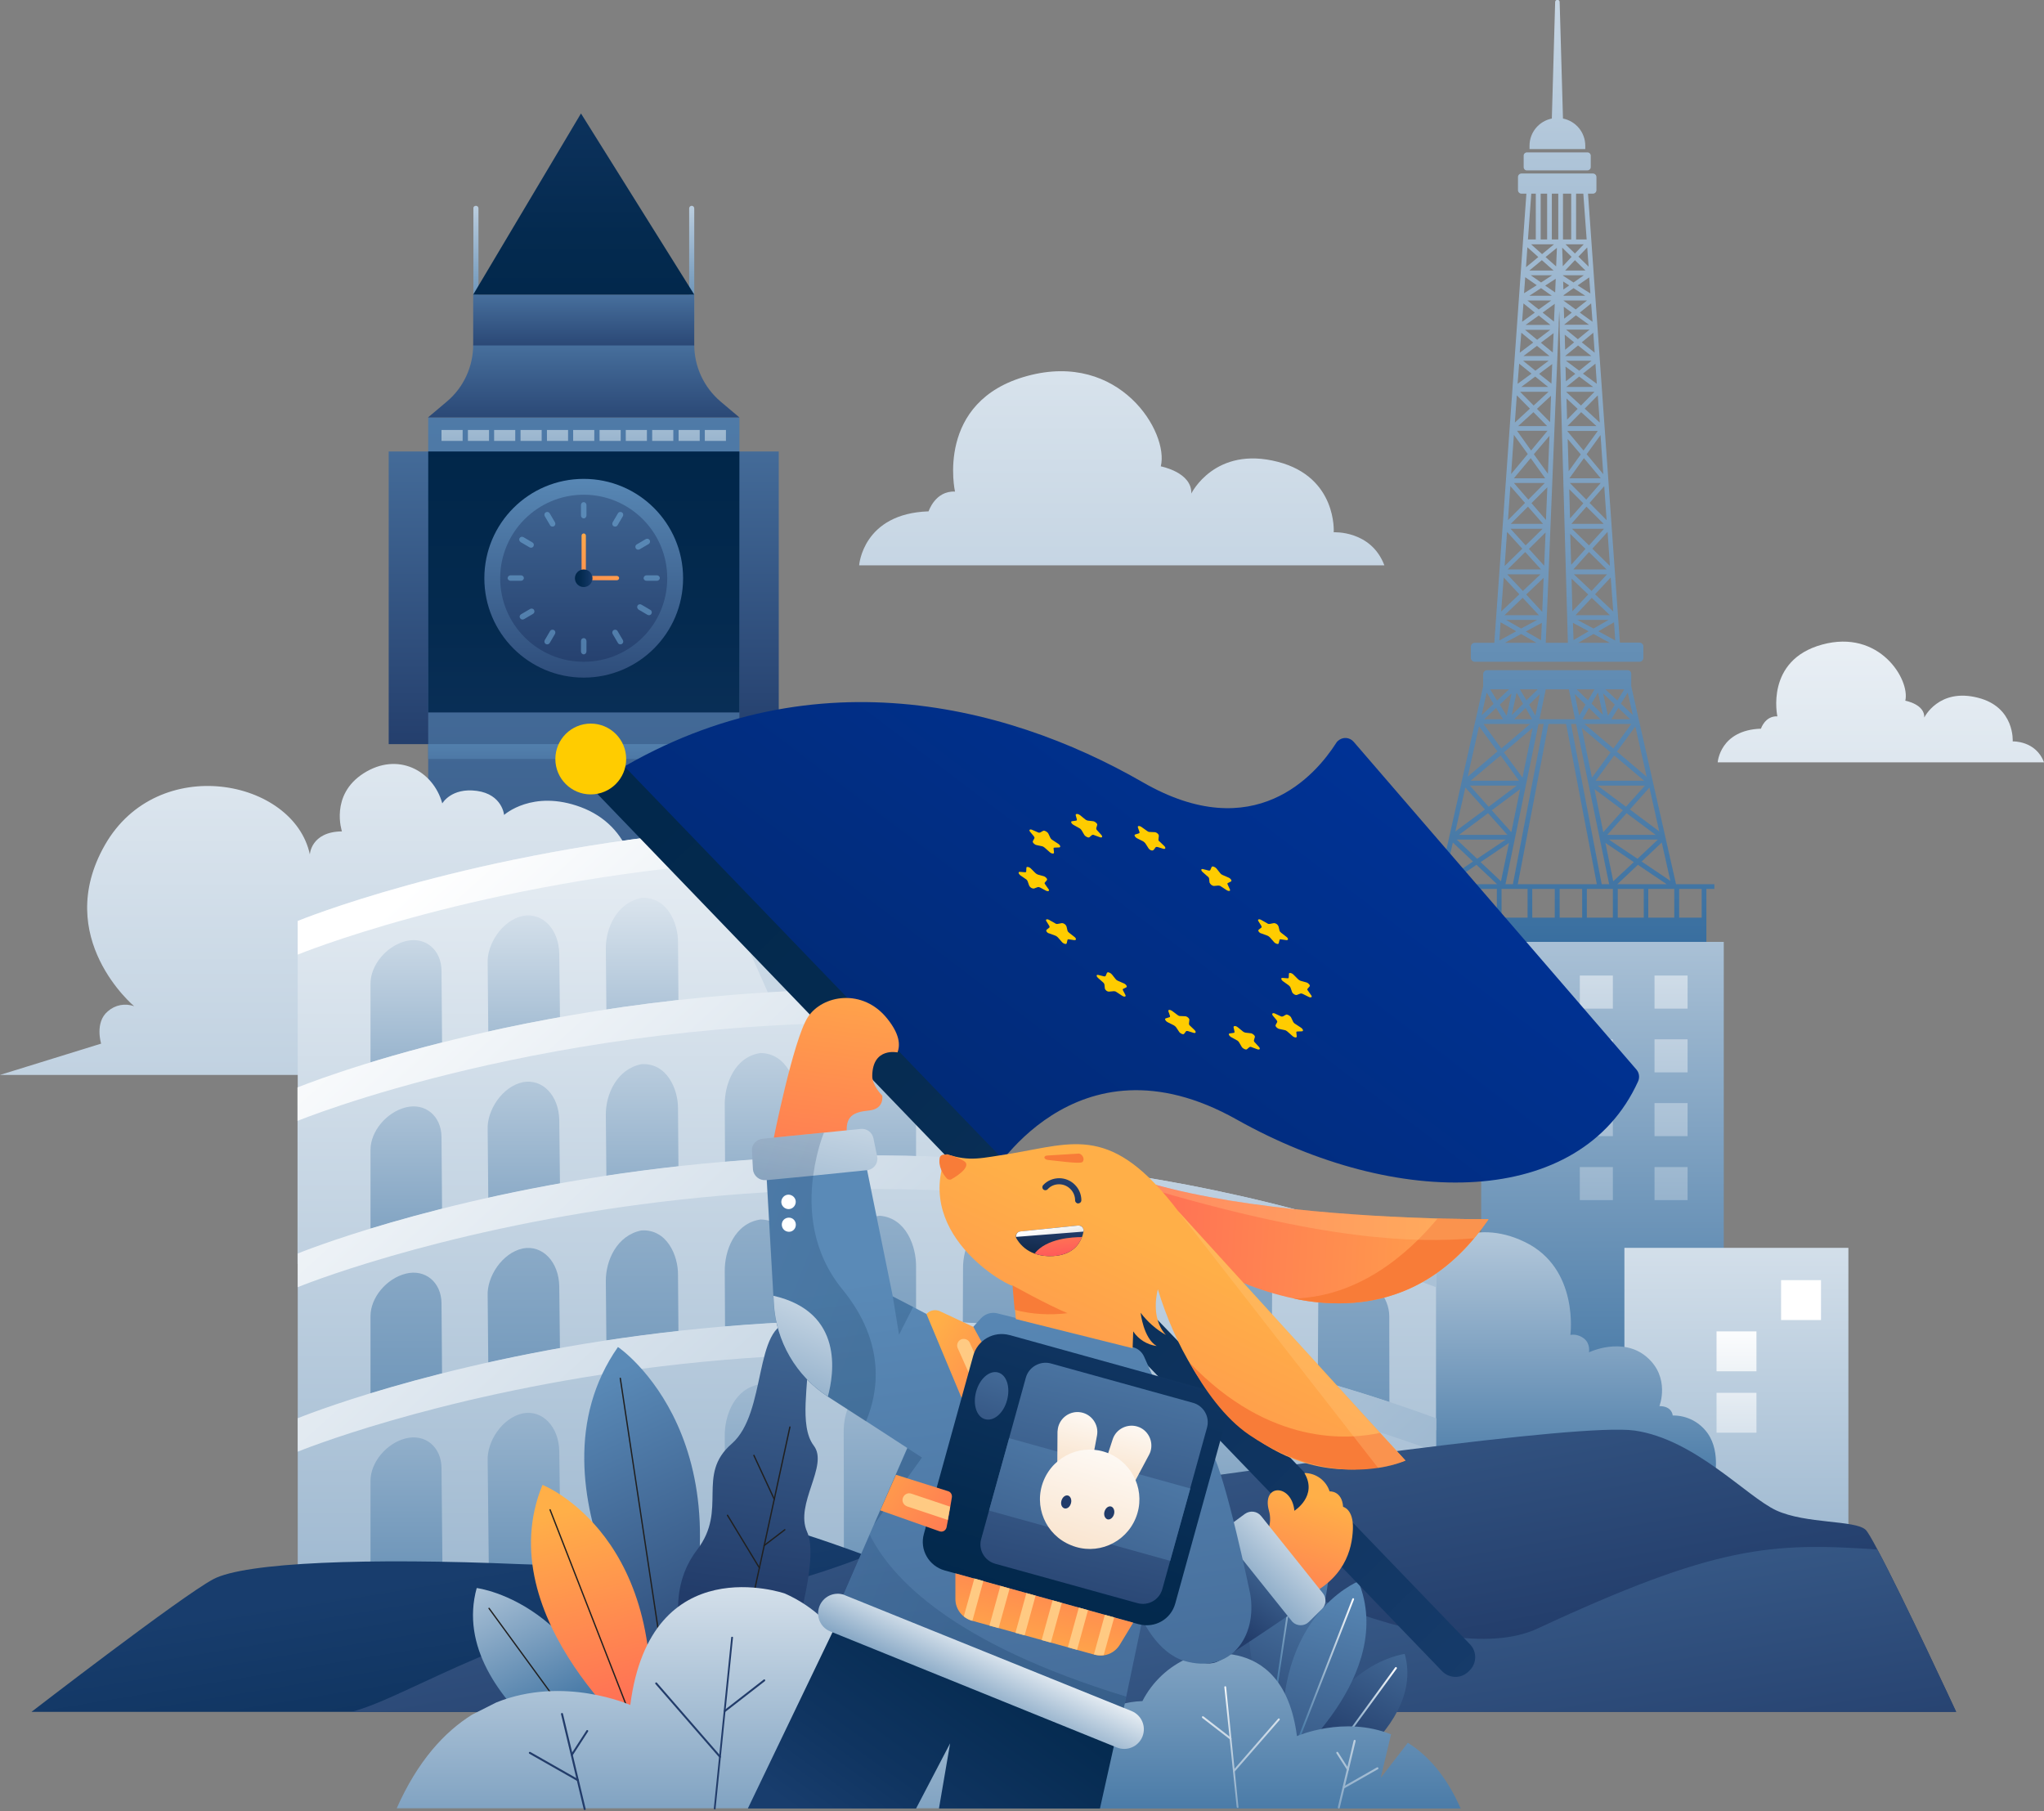 <svg width="1500" height="1329" viewBox="0 0 1500 1329" fill="none" xmlns="http://www.w3.org/2000/svg">
<rect x="0" y="0" width="1500" height="1329" fill="#808080" stroke="none"/>
<g clip-path="url(#clip0_1253_2535)">
<path d="M1029.29 652.311H1033.45V694.66H1252.23V652.311H1258.11V648.866H1229.97L1197.1 503.589C1197.1 503.445 1197.1 503.302 1197.1 503.158V494.401C1197.1 492.966 1195.95 491.817 1194.52 491.817H1148.29H1146.86H1091.3C1089.72 491.817 1088.43 493.109 1088.43 494.689V503.015C1088.43 503.158 1088.43 503.445 1088.43 503.589L1055.7 648.866H1029.29C1028.28 648.866 1027.56 649.584 1027.56 650.589C1027.56 651.594 1028.28 652.311 1029.29 652.311ZM1232.27 652.311H1248.78V673.414H1232.27V652.311ZM1098.48 673.414H1079.39V652.311H1098.48V673.414ZM1062.45 648.866L1083.55 634.654L1098.62 648.866H1062.45ZM1122.88 531.295L1101.78 549.239L1088.72 531.295H1122.88ZM1089.15 527.85L1097.9 519.523L1103.07 527.85H1089.15ZM1129.06 531.295H1132.79L1110.25 648.866H1104.79L1129.06 531.295ZM1109.1 610.68L1094.75 594.602L1115.56 579.099L1109.1 610.68ZM1117.28 570.629L1103.65 552.11L1124.75 534.166L1117.28 570.629ZM1111.11 527.85L1119.58 519.523L1124.32 527.85H1111.11ZM1114.7 572.926H1079.24L1101.21 554.407L1114.7 572.926ZM1113.26 576.371L1092.45 592.018L1078.67 576.515H1113.26V576.371ZM1106.23 612.69H1070.63L1092.02 596.756L1106.23 612.69ZM1104.94 616.136L1083.98 630.204L1069.05 616.136H1104.94ZM1086.56 632.644L1107.38 618.576L1101.49 646.713L1086.56 632.644ZM1121.02 673.414H1101.92V652.311H1121.02V673.414ZM1141.11 673.414H1124.46V652.311H1140.97V673.414H1141.11ZM1141.11 648.866H1113.84L1136.38 531.295H1141.11H1144.56H1149.3L1171.83 648.866H1142.84H1141.11ZM1197.1 531.295L1184.04 549.239L1162.79 531.295H1197.1ZM1182.46 527.85L1187.63 519.523L1196.38 527.85H1182.46ZM1179.44 612.69L1193.65 596.756L1215.04 612.69H1179.44ZM1216.62 616.136L1201.69 630.204L1180.73 616.136H1216.62ZM1176.57 610.68L1170.11 579.099L1190.93 594.602L1176.57 610.68ZM1193.22 592.018L1172.41 576.515H1207.15L1193.22 592.018ZM1170.97 572.926L1184.61 554.407L1206.57 572.926H1170.97ZM1161.36 527.85L1166.09 519.523L1174.56 527.85H1161.36ZM1181.88 552.11L1168.25 570.629L1160.78 534.166L1181.88 552.11ZM1180.88 648.866H1175.42L1152.89 531.295H1156.62L1180.88 648.866ZM1161.07 673.414H1144.56V652.311H1161.07V673.414ZM1183.61 673.414H1164.51V652.311H1183.61V673.414ZM1178.15 618.576L1198.97 632.644L1183.89 646.713L1178.15 618.576ZM1201.98 634.654L1223.08 648.866H1186.91L1201.98 634.654ZM1206.14 673.414H1187.19V652.311H1206.29V673.414H1206.14ZM1228.68 673.414H1209.59V652.311H1228.68V673.414ZM1225.81 646.426L1204.71 632.214L1219.49 618.289L1225.81 646.426ZM1217.63 610.106L1196.1 594.028L1210.45 577.95L1217.63 610.106ZM1208.44 570.055L1186.62 551.536L1200.11 533.161L1208.44 570.055ZM1194.52 508.326L1198.25 524.691L1189.49 516.365L1194.52 508.326ZM1191.93 505.886L1186.91 514.068L1178.15 505.886H1191.93ZM1185.04 517.083L1180.02 525.266L1176.43 508.9L1185.04 517.083ZM1176.28 524.548L1167.96 516.365L1172.7 508.183L1176.28 524.548ZM1170.11 505.886L1165.37 513.925L1157.05 505.886H1170.11ZM1163.51 517.083L1158.91 525.122L1155.61 509.331L1163.51 517.083ZM1146.86 505.886H1148.29H1151.31L1155.9 527.85H1144.56H1141.11H1129.77L1134.37 505.886H1146.86ZM1126.76 525.122L1122.16 517.083L1130.06 509.331L1126.76 525.122ZM1128.48 505.886L1120.15 513.925L1115.42 505.886H1128.48ZM1112.98 508.326L1117.71 516.509L1109.39 524.691L1112.98 508.326ZM1105.66 525.266L1100.63 517.083L1109.24 508.9L1105.66 525.266ZM1107.38 505.886L1098.62 514.068L1093.6 505.886H1107.38ZM1091.01 508.326L1096.04 516.509L1087.28 524.835L1091.01 508.326ZM1085.41 533.018L1098.91 551.393L1077.09 569.911L1085.41 533.018ZM1075.37 577.95L1089.72 594.028L1068.04 610.106L1075.37 577.95ZM1066.18 618.289L1080.96 632.214L1059.86 646.426L1066.18 618.289ZM1056.85 652.311H1075.94V673.414H1056.85V652.311ZM1036.89 652.311H1053.4V673.414H1036.89V652.311ZM1118.15 122.595V114.269C1118.15 112.834 1119.29 111.829 1120.59 111.829H1140.25H1145.28H1164.94C1166.38 111.829 1167.38 112.977 1167.38 114.269V122.595C1167.38 124.031 1166.24 125.036 1164.94 125.036H1145.28H1140.25H1120.59C1119.29 125.179 1118.15 124.031 1118.15 122.595ZM1142.84 109.388H1122.45V106.948C1122.45 97.043 1129.49 88.86 1138.82 86.994L1141.26 1.436C1141.26 0.574 1141.98 -0.144 1142.98 -0.144C1143.84 -0.144 1144.56 0.574 1144.56 1.436L1147 86.994C1156.33 88.86 1163.36 97.043 1163.36 106.948V109.388H1142.84ZM1082.26 485.645H1137.96H1147.43H1203.13C1204.71 485.645 1206 484.353 1206 482.773V474.447C1206 472.868 1204.71 471.576 1203.13 471.576H1188.77L1165.37 142.119H1168.96C1170.4 142.119 1171.55 140.97 1171.55 139.535V129.917C1171.55 128.481 1170.4 127.333 1168.96 127.333H1145.28H1140.25H1116.57C1115.13 127.333 1113.98 128.481 1113.98 129.917V139.535C1113.98 140.97 1115.13 142.119 1116.57 142.119H1120.15L1096.61 471.72H1082.26C1080.68 471.72 1079.39 473.012 1079.39 474.591V482.917C1079.53 484.496 1080.82 485.645 1082.26 485.645ZM1130.63 142.119H1135.37V175.711H1130.63V142.119ZM1140.4 179.299L1131.64 186.477L1123.6 179.299H1140.4ZM1142.55 181.883L1141.98 195.521L1134.22 188.63L1142.55 181.883ZM1140.11 198.536H1122.31L1131.5 190.927L1140.11 198.536ZM1141.69 204.565L1141.26 214.614L1133.94 209.589L1141.69 204.565ZM1139.1 201.981L1130.92 207.293L1123.31 201.981H1139.1ZM1138.82 217.054H1122.31L1130.92 211.456L1138.82 217.054ZM1140.97 222.94L1140.4 236.003L1132.07 229.4L1140.97 222.94ZM1138.39 220.5L1129.2 227.103L1120.87 220.5H1138.39ZM1137.81 238.444H1119.58L1129.2 231.553L1137.81 238.444ZM1140.11 244.473L1139.53 258.685L1130.78 251.507L1140.11 244.473ZM1137.67 242.033L1128.05 249.354L1119.15 242.033H1137.67ZM1137.09 261.269H1118L1127.91 253.804L1137.09 261.269ZM1139.1 267.155L1138.53 281.51L1129.49 274.332L1139.1 267.155ZM1136.52 264.714L1126.76 272.036L1117.71 264.714H1136.52ZM1136.09 283.951H1116.42L1126.61 276.342L1136.09 283.951ZM1136.38 287.539L1125.47 297.588L1115.56 287.539H1136.38ZM1138.24 290.411L1137.53 309.79L1127.91 300.029L1138.24 290.411ZM1135.37 312.662H1114.13L1125.32 302.469L1135.37 312.662ZM1135.66 316.107L1123.6 330.606L1113.26 316.107H1135.66ZM1137.09 319.839L1135.95 347.689L1125.61 333.333L1137.09 319.839ZM1133.94 350.991H1110.97L1123.31 336.204L1133.94 350.991ZM1135.52 357.594L1134.51 381.568L1123.89 369.222L1135.52 357.594ZM1133.65 354.436L1121.59 366.638L1110.97 354.436H1133.65ZM1132.36 384.439H1108.67L1121.3 371.806L1132.36 384.439ZM1134.22 390.755L1133.22 415.159L1122.02 402.814L1134.22 390.755ZM1132.07 388.028L1119.58 400.23L1108.53 388.028H1132.07ZM1130.92 417.887H1106.37L1119.29 405.111L1130.92 417.887ZM1132.79 424.06L1131.78 449.038L1120.01 436.262L1132.79 424.06ZM1130.49 421.476L1117.57 433.678L1106.09 421.476H1130.49ZM1129.34 451.479H1104.08L1117.43 438.702L1129.34 451.479ZM1128.05 454.924L1116.28 461.24L1105.23 454.924H1128.05ZM1131.5 457.077L1130.92 469.854L1119.72 463.394L1131.5 457.077ZM1138.1 471.72H1134.37L1143.7 242.033L1143.84 239.449V238.444V237.008L1144.27 228.108L1144.56 236.578V238.444V240.454V242.033V242.751L1144.99 259.403V261.125V261.843V263.566V264.571V266.15L1145.42 282.228V283.807V284.812V286.247V287.396V289.119L1147.29 353.718V354.436L1150.59 471.72H1146.86H1138.1ZM1153.03 414.442L1152.31 391.76L1163.51 402.814L1153.03 414.442ZM1153.32 424.634L1165.52 436.262L1153.89 448.608L1153.32 424.634ZM1152.17 380.419L1151.59 359.03L1161.93 369.366L1152.17 380.419ZM1154.32 457.077L1165.81 463.25L1154.75 469.71L1154.32 457.077ZM1157.62 454.924H1180.45L1169.39 461.24L1157.62 454.924ZM1156.19 451.479L1168.1 438.702L1181.45 451.479H1156.19ZM1167.96 433.678L1155.04 421.476H1179.3L1167.96 433.678ZM1154.61 417.887L1166.09 405.111L1179.01 417.887H1154.61ZM1166.09 400.23L1153.6 388.028H1177.15L1166.09 400.23ZM1153.17 384.439L1164.23 371.806L1176.86 384.439H1153.17ZM1164.08 366.638L1152.02 354.436H1174.71L1164.08 366.638ZM1151.74 350.991L1162.36 336.204L1174.71 350.991H1151.74ZM1151.16 345.823L1150.45 322.136L1160.06 333.477L1151.16 345.823ZM1162.07 330.606L1150.3 316.537V316.25H1172.55L1162.07 330.606ZM1150.3 312.662L1160.35 302.469L1171.55 312.662H1150.3ZM1150.01 307.924L1149.58 292.42L1157.77 300.029L1150.01 307.924ZM1160.21 297.588L1149.44 287.683V287.539H1170.11L1160.21 297.588ZM1149.44 283.951L1158.91 276.342L1169.11 283.951H1149.44ZM1149.15 279.788L1148.87 269.021L1156.04 274.332L1149.15 279.788ZM1158.91 272.036L1149.15 264.714H1167.96L1158.91 272.036ZM1148.72 261.269V261.125L1158.05 253.517L1167.82 261.269H1148.72ZM1148.58 256.675L1148.29 245.622L1155.18 251.22L1148.58 256.675ZM1157.91 248.923L1149.3 241.889H1166.52L1157.91 248.923ZM1148 238.444V238.157L1156.47 231.41L1166.09 238.3H1148V238.444ZM1147.86 233.85L1147.57 225.093L1153.46 229.4L1147.86 233.85ZM1156.33 227.103L1147.43 220.643V220.5H1164.66L1156.33 227.103ZM1147.43 217.054V216.624L1154.75 211.456L1163.36 217.054H1147.43ZM1147.29 212.461L1147.14 206.575L1151.59 209.446L1147.29 212.461ZM1154.75 207.293L1147 202.268V201.981H1162.36L1154.75 207.293ZM1148.58 198.536L1155.76 190.927L1163.51 198.536H1148.58ZM1146.86 195.378L1146.43 181.74L1153.32 188.487L1146.86 195.378ZM1155.76 186.047L1148.87 179.299H1162.22L1155.76 186.047ZM1147 175.711V142.119H1153.03V175.711H1147ZM1158.2 471.72L1169.39 465.26L1181.31 471.72H1158.2ZM1185.33 469.997L1172.98 463.25L1184.47 456.647L1185.33 469.997ZM1183.89 448.751L1170.54 436.118L1182.03 423.773L1183.89 448.751ZM1181.45 415.303L1168.53 402.67L1179.73 390.324L1181.45 415.303ZM1179.01 381.711L1166.52 369.078L1177.29 356.733L1179.01 381.711ZM1176.57 347.976L1164.37 333.333L1174.56 319.265L1176.57 347.976ZM1173.99 310.078L1162.93 299.885L1172.55 290.123L1173.99 310.078ZM1170.83 266.868L1171.83 281.654L1161.64 274.189L1170.83 266.868ZM1169.25 244.186L1170.26 258.829L1160.78 251.22L1169.25 244.186ZM1167.67 222.653L1168.68 236.147L1159.35 229.4L1167.67 222.653ZM1167.1 215.332L1157.77 209.446L1166.24 203.56L1167.1 215.332ZM1158.34 188.343L1164.8 181.596L1165.81 195.665L1158.34 188.343ZM1164.37 175.711H1156.62V142.119H1161.93L1164.37 175.711ZM1143.55 142.119V175.711H1138.82V142.119H1140.4H1143.55ZM1127.05 142.119V175.711H1121.3L1123.74 142.119H1127.05ZM1120.87 181.453L1128.91 188.63L1119.87 196.095L1120.87 181.453ZM1119.29 203.417L1127.76 209.302L1118.43 215.188L1119.29 203.417ZM1118 222.653L1126.33 229.4L1117 236.147L1118 222.653ZM1116.42 244.186L1125.18 251.364L1115.27 258.829L1116.42 244.186ZM1114.84 266.868L1123.89 274.189L1113.7 281.654L1114.84 266.868ZM1113.12 290.123L1122.74 299.885L1111.69 310.078L1113.12 290.123ZM1110.97 319.121L1121.16 333.19L1108.96 347.832L1110.97 319.121ZM1108.38 356.733L1119.15 369.078L1106.66 381.711L1108.38 356.733ZM1105.94 390.324L1117.14 402.67L1104.22 415.303L1105.94 390.324ZM1103.5 423.773L1114.99 436.118L1101.64 448.751L1103.5 423.773ZM1101.21 456.647L1112.69 463.25L1100.34 469.997L1101.21 456.647ZM1116.28 465.26L1127.48 471.72H1104.36L1116.28 465.26Z" fill="url(#paint0_linear_1253_2535)"/>
<path d="M1500 559.432H1260.55C1260.55 559.432 1262.13 535.745 1292.28 534.74C1292.28 534.74 1295.29 525.266 1304.34 525.696C1304.34 525.696 1295.15 484.496 1337.21 473.012C1379.27 461.527 1401.81 498.708 1398.22 514.212C1398.22 514.212 1412.58 516.796 1412.14 526.558C1412.14 526.558 1422.77 504.594 1451.62 512.059C1478.75 518.949 1477.03 544.071 1477.03 544.071C1477.03 544.071 1493.97 543.354 1500 559.432Z" fill="url(#paint1_linear_1253_2535)"/>
<path d="M571.49 331.323H285.243V546.081H571.49V331.323Z" fill="url(#paint2_linear_1253_2535)"/>
<path d="M507.608 151.02C508.613 151.02 509.475 151.881 509.475 152.886V236.291C509.475 237.296 508.613 238.157 507.608 238.157C506.604 238.157 505.742 237.296 505.742 236.291V152.886C505.742 151.881 506.604 151.02 507.608 151.02Z" fill="url(#paint3_linear_1253_2535)"/>
<path d="M349.268 151.02C350.273 151.02 351.134 151.881 351.134 152.886V236.291C351.134 237.296 350.273 238.157 349.268 238.157C348.263 238.157 347.402 237.296 347.402 236.291V152.886C347.258 151.881 348.119 151.02 349.268 151.02Z" fill="url(#paint4_linear_1253_2535)"/>
<path d="M542.636 306.346H314.241V727.821H542.636V306.346Z" fill="url(#paint5_linear_1253_2535)"/>
<path d="M542.636 331.323H314.241V522.825H542.636V331.323Z" fill="url(#paint6_linear_1253_2535)"/>
<path d="M542.636 546.081H314.241V556.991H542.636V546.081Z" fill="url(#paint7_linear_1253_2535)"/>
<path d="M428.366 497.272C468.642 497.272 501.292 464.622 501.292 424.347C501.292 384.071 468.642 351.421 428.366 351.421C388.091 351.421 355.441 384.071 355.441 424.347C355.441 464.622 388.091 497.272 428.366 497.272Z" fill="url(#paint8_linear_1253_2535)"/>
<path d="M428.366 485.644C462.22 485.644 489.664 458.2 489.664 424.347C489.664 390.493 462.22 363.049 428.366 363.049C394.513 363.049 367.069 390.493 367.069 424.347C367.069 458.2 394.513 485.644 428.366 485.644Z" fill="url(#paint9_linear_1253_2535)"/>
<path d="M428.366 391.473C429.228 391.473 429.946 392.19 429.946 393.052V422.767C429.946 423.629 429.228 424.347 428.366 424.347C427.505 424.347 426.787 423.629 426.787 422.767V393.052C426.787 392.19 427.505 391.473 428.366 391.473Z" fill="url(#paint10_linear_1253_2535)"/>
<path d="M454.35 424.203C454.35 425.064 453.632 425.782 452.771 425.782H429.802C428.941 425.782 428.223 425.064 428.223 424.203C428.223 423.342 428.941 422.624 429.802 422.624H452.771C453.775 422.768 454.35 423.485 454.35 424.203Z" fill="url(#paint11_linear_1253_2535)"/>
<path d="M428.366 430.807C431.934 430.807 434.826 427.914 434.826 424.347C434.826 420.779 431.934 417.887 428.366 417.887C424.799 417.887 421.906 420.779 421.906 424.347C421.906 427.914 424.799 430.807 428.366 430.807Z" fill="url(#paint12_linear_1253_2535)"/>
<path d="M399.799 469.71L403.675 463.106C404.249 462.101 405.541 461.814 406.546 462.388C407.551 462.963 407.838 464.255 407.264 465.259L403.388 471.863C402.814 472.868 401.522 473.155 400.517 472.581C399.512 472.007 399.225 470.715 399.799 469.71Z" fill="url(#paint13_linear_1253_2535)"/>
<path d="M449.612 383.29L453.488 376.686C454.063 375.681 455.355 375.394 456.36 375.968C457.364 376.543 457.652 377.835 457.077 378.84L453.201 385.443C452.627 386.448 451.335 386.735 450.33 386.161C449.325 385.587 449.038 384.295 449.612 383.29Z" fill="url(#paint14_linear_1253_2535)"/>
<path d="M382.429 450.76L389.032 446.884C390.037 446.31 391.329 446.597 391.904 447.602C392.478 448.607 392.191 449.899 391.186 450.473L384.582 454.349C383.577 454.923 382.285 454.636 381.711 453.632C380.993 452.627 381.424 451.335 382.429 450.76Z" fill="url(#paint15_linear_1253_2535)"/>
<path d="M467.27 399.511L473.873 395.635C474.878 395.061 476.17 395.348 476.744 396.353C477.318 397.358 477.031 398.65 476.026 399.224L469.423 403.1C468.418 403.675 467.126 403.387 466.552 402.383C465.978 401.234 466.265 400.086 467.27 399.511Z" fill="url(#paint16_linear_1253_2535)"/>
<path d="M374.677 422.193H382.285C383.434 422.193 384.439 423.055 384.439 424.203C384.439 425.352 383.434 426.213 382.285 426.213H374.677C373.529 426.213 372.524 425.352 372.524 424.203C372.667 423.055 373.529 422.193 374.677 422.193Z" fill="url(#paint17_linear_1253_2535)"/>
<path d="M474.447 422.193H482.056C483.204 422.193 484.209 423.055 484.209 424.203C484.209 425.352 483.204 426.213 482.056 426.213H474.447C473.299 426.213 472.294 425.352 472.294 424.203C472.437 423.055 473.299 422.193 474.447 422.193Z" fill="url(#paint18_linear_1253_2535)"/>
<path d="M381.281 394.918C381.855 393.913 383.147 393.626 384.152 394.2L390.755 398.076C391.76 398.65 392.047 399.942 391.473 400.947C390.899 401.952 389.607 402.239 388.602 401.665L381.998 397.789C381.137 397.071 380.706 395.923 381.281 394.918Z" fill="url(#paint19_linear_1253_2535)"/>
<path d="M467.844 444.444C468.418 443.439 469.71 443.152 470.715 443.726L477.318 447.602C478.323 448.176 478.61 449.468 478.036 450.473C477.462 451.478 476.17 451.765 475.165 451.191L468.562 447.315C467.7 446.597 467.27 445.449 467.844 444.444Z" fill="url(#paint20_linear_1253_2535)"/>
<path d="M400.517 375.968C401.522 375.394 402.814 375.681 403.388 376.686L407.264 383.29C407.838 384.295 407.551 385.587 406.546 386.161C405.541 386.735 404.249 386.448 403.675 385.443L399.799 378.84C399.225 377.835 399.512 376.543 400.517 375.968Z" fill="url(#paint21_linear_1253_2535)"/>
<path d="M450.33 462.388C451.335 461.814 452.627 462.101 453.201 463.106L457.077 469.71C457.652 470.715 457.364 472.007 456.36 472.581C455.355 473.155 454.063 472.868 453.488 471.863L449.612 465.259C449.038 464.255 449.325 462.963 450.33 462.388Z" fill="url(#paint22_linear_1253_2535)"/>
<path d="M428.366 368.504C429.515 368.504 430.376 369.509 430.376 370.657V378.266C430.376 379.414 429.515 380.419 428.366 380.419C427.218 380.419 426.357 379.414 426.357 378.266V370.657C426.357 369.365 427.218 368.504 428.366 368.504Z" fill="url(#paint23_linear_1253_2535)"/>
<path d="M428.366 468.274C429.515 468.274 430.376 469.279 430.376 470.428V478.036C430.376 479.185 429.515 480.189 428.366 480.189C427.218 480.189 426.357 479.185 426.357 478.036V470.428C426.357 469.136 427.218 468.274 428.366 468.274Z" fill="url(#paint24_linear_1253_2535)"/>
<path d="M339.506 315.533H324.002V323.572H339.506V315.533Z" fill="url(#paint25_linear_1253_2535)"/>
<path d="M358.886 315.533H343.382V323.572H358.886V315.533Z" fill="url(#paint26_linear_1253_2535)"/>
<path d="M378.122 315.533H362.618V323.572H378.122V315.533Z" fill="url(#paint27_linear_1253_2535)"/>
<path d="M397.502 315.533H381.998V323.572H397.502V315.533Z" fill="url(#paint28_linear_1253_2535)"/>
<path d="M416.882 315.533H401.378V323.572H416.882V315.533Z" fill="url(#paint29_linear_1253_2535)"/>
<path d="M436.118 315.533H420.615V323.572H436.118V315.533Z" fill="url(#paint30_linear_1253_2535)"/>
<path d="M455.498 315.533H439.994V323.572H455.498V315.533Z" fill="url(#paint31_linear_1253_2535)"/>
<path d="M474.734 315.533H459.231V323.572H474.734V315.533Z" fill="url(#paint32_linear_1253_2535)"/>
<path d="M494.114 315.533H478.61V323.572H494.114V315.533Z" fill="url(#paint33_linear_1253_2535)"/>
<path d="M513.494 315.533H497.99V323.572H513.494V315.533Z" fill="url(#paint34_linear_1253_2535)"/>
<path d="M532.73 315.533H517.227V323.572H532.73V315.533Z" fill="url(#paint35_linear_1253_2535)"/>
<path d="M542.636 306.346L528.855 294.718C516.509 284.238 509.475 269.021 509.475 252.943H347.258C347.258 269.021 340.224 284.382 327.878 294.718L314.097 306.346H542.636Z" fill="url(#paint36_linear_1253_2535)"/>
<path d="M509.475 216.193H347.258V253.518H509.475V216.193Z" fill="url(#paint37_linear_1253_2535)"/>
<path d="M426.357 83.262L347.258 216.193H509.475L426.357 83.262Z" fill="url(#paint38_linear_1253_2535)"/>
<path d="M426.357 788.832H0L74.218 765.863C74.218 765.863 69.337 750.359 79.099 742.177C84.41 737.439 91.875 736.004 98.478 738.444C98.478 738.444 38.185 688.2 76.945 620.155C115.705 552.111 215.619 571.634 227.39 627.046C227.39 627.046 228.108 610.394 250.933 610.107C250.933 610.107 241.889 583.405 266.868 567.471C291.846 551.536 317.829 565.318 324.577 589.578C324.577 589.578 331.18 577.807 349.986 580.391C368.648 582.975 369.94 598.048 369.94 598.048C369.94 598.048 390.755 579.099 426.213 592.306C461.815 605.513 475.596 644.272 457.221 681.022C457.221 681.022 481.482 677.577 489.664 703.848C489.664 703.848 505.742 680.735 548.234 693.655C590.726 706.575 611.398 760.695 604.508 788.401H426.357V788.832Z" fill="url(#paint39_linear_1253_2535)"/>
<path d="M1265 691.215H1086.99V1214.33H1265V691.215Z" fill="url(#paint40_linear_1253_2535)"/>
<path d="M1356.45 915.734H1192.08V1214.33H1356.45V915.734Z" fill="url(#paint41_linear_1253_2535)"/>
<path d="M1336.35 939.42H1307.06V968.705H1336.35V939.42Z" fill="url(#paint42_linear_1253_2535)"/>
<path d="M1288.98 977.031H1259.69V1006.32H1288.98V977.031Z" fill="url(#paint43_linear_1253_2535)"/>
<path d="M1288.98 1022.11H1259.69V1051.39H1288.98V1022.11Z" fill="url(#paint44_linear_1253_2535)"/>
<path d="M1238.44 715.906H1214.18V740.167H1238.44V715.906Z" fill="url(#paint45_linear_1253_2535)"/>
<path d="M1238.44 762.705H1214.18V786.966H1238.44V762.705Z" fill="url(#paint46_linear_1253_2535)"/>
<path d="M1238.44 809.504H1214.18V833.765H1238.44V809.504Z" fill="url(#paint47_linear_1253_2535)"/>
<path d="M1238.44 856.446H1214.18V880.707H1238.44V856.446Z" fill="url(#paint48_linear_1253_2535)"/>
<path d="M1183.61 715.906H1159.35V740.167H1183.61V715.906Z" fill="url(#paint49_linear_1253_2535)"/>
<path d="M1183.61 762.705H1159.35V786.966H1183.61V762.705Z" fill="url(#paint50_linear_1253_2535)"/>
<path d="M1183.61 809.504H1159.35V833.765H1183.61V809.504Z" fill="url(#paint51_linear_1253_2535)"/>
<path d="M1183.61 856.446H1159.35V880.707H1183.61V856.446Z" fill="url(#paint52_linear_1253_2535)"/>
<path d="M1257.82 1086.42C1257.82 1086.42 1263.14 1066.32 1253.37 1052.11C1247.49 1043.64 1237.87 1038.62 1227.53 1038.76C1227.53 1038.76 1227.25 1031.87 1217.77 1031.87C1217.77 1031.87 1226.1 1010.77 1208.3 995.693C1190.5 980.62 1166.09 992.391 1166.09 992.391C1166.09 992.391 1167.24 986.075 1162.5 982.342C1159.63 980.045 1156.04 979.041 1152.45 979.615C1152.45 979.615 1158.91 930.95 1119.29 911.57C1079.67 892.19 1052.83 917.599 1052.83 917.599C1052.83 917.599 1051.54 903.962 1034.17 901.091C1016.8 898.076 1002.15 905.684 997.56 915.877V1103.22L1257.82 1086.42Z" fill="url(#paint53_linear_1253_2535)"/>
<path d="M511.054 610.394C334.338 628.194 218.49 675.854 218.49 675.854V805.34H597.76L511.054 610.394Z" fill="url(#paint54_linear_1253_2535)"/>
<path d="M511.054 610.394C334.338 628.194 218.49 675.854 218.49 675.854V700.546C218.49 700.546 339.075 650.876 521.533 634.08L511.054 610.394Z" fill="url(#paint55_linear_1253_2535)"/>
<path d="M324.72 805.484H271.892V721.792C271.892 708.297 283.52 694.229 297.732 690.64C312.087 687.051 323.859 696.957 324.002 712.317C324.289 737.439 324.433 780.218 324.72 805.484Z" fill="url(#paint56_linear_1253_2535)"/>
<path d="M411.57 805.484H358.742C358.455 778.495 358.168 733.993 357.881 707.005C357.163 693.08 368.36 675.423 383.721 672.122C398.22 669.394 410.135 682.027 410.422 699.971C410.853 729.256 411.14 776.055 411.57 805.484Z" fill="url(#paint57_linear_1253_2535)"/>
<path d="M498.421 805.484H445.593C445.306 774.907 444.875 726.816 444.588 696.239C444.444 680.878 452.77 662.503 470.715 658.915C489.377 657.766 497.703 677.29 497.559 691.501C497.847 723.514 498.134 773.327 498.421 805.484Z" fill="url(#paint58_linear_1253_2535)"/>
<path d="M651.737 725.955C398.507 723.802 218.346 798.019 218.346 798.019V927.505H736.721L651.737 725.955Z" fill="url(#paint59_linear_1253_2535)"/>
<path d="M651.737 725.955C398.507 723.802 218.346 798.019 218.346 798.019V822.567C218.346 822.567 403.388 746.34 662.073 750.647L651.737 725.955Z" fill="url(#paint60_linear_1253_2535)"/>
<path d="M324.72 927.505H271.892V843.813C271.892 830.319 283.52 816.251 297.732 812.662C312.087 809.073 323.859 818.978 324.002 834.339C324.289 859.461 324.433 902.24 324.72 927.505Z" fill="url(#paint61_linear_1253_2535)"/>
<path d="M411.57 927.505H358.742C358.455 900.517 358.168 856.015 357.881 829.027C357.163 815.102 368.36 797.445 383.721 794.143C398.22 791.416 410.135 804.048 410.422 821.993C410.853 851.278 411.14 898.076 411.57 927.505Z" fill="url(#paint62_linear_1253_2535)"/>
<path d="M498.421 927.505H445.593C445.306 896.928 444.875 848.837 444.588 818.26C444.444 802.9 452.77 784.525 470.715 780.936C489.377 779.788 497.703 799.311 497.559 813.523C497.847 845.536 498.134 895.349 498.421 927.505Z" fill="url(#paint63_linear_1253_2535)"/>
<path d="M585.271 927.506H532.587C532.3 894.632 532.013 844.1 531.869 811.083C531.582 795.579 539.19 775.481 558.139 772.754C577.376 773.041 585.128 793.856 584.984 808.643C584.984 842.521 585.128 893.77 585.271 927.506Z" fill="url(#paint64_linear_1253_2535)"/>
<path d="M672.122 927.505H619.294C619.294 893.483 619.15 842.091 619.15 808.068C618.863 792.852 626.471 771.893 645.708 770.17C665.088 771.749 672.552 792.852 672.265 808.068C672.265 841.947 672.265 893.483 672.122 927.505Z" fill="url(#paint65_linear_1253_2535)"/>
<path d="M1053.83 1049.53H218.49V920.04C218.49 920.04 612.259 757.967 1053.83 920.04V1049.53Z" fill="url(#paint66_linear_1253_2535)"/>
<path d="M218.49 919.897V944.588C218.49 944.588 612.259 782.516 1053.83 944.588V920.041C612.116 757.824 218.49 919.897 218.49 919.897Z" fill="url(#paint67_linear_1253_2535)"/>
<path d="M324.72 1049.53H271.892V965.835C271.892 952.34 283.52 938.272 297.732 934.683C312.087 931.094 323.859 941 324.002 956.36C324.289 981.482 324.433 1024.26 324.72 1049.53Z" fill="url(#paint68_linear_1253_2535)"/>
<path d="M411.57 1049.53H358.742C358.455 1022.54 358.168 978.036 357.881 951.048C357.163 937.123 368.36 919.466 383.721 916.165C398.22 913.437 410.135 926.07 410.422 944.014C410.853 973.299 411.14 1020.1 411.57 1049.53Z" fill="url(#paint69_linear_1253_2535)"/>
<path d="M498.421 1049.53H445.593C445.306 1018.95 444.875 970.859 444.588 940.282C444.444 924.921 452.77 906.546 470.715 902.958C489.377 901.809 497.703 921.333 497.559 935.544C497.847 967.557 498.134 1017.37 498.421 1049.53Z" fill="url(#paint70_linear_1253_2535)"/>
<path d="M585.271 1049.53H532.587C532.3 1016.65 532.013 966.122 531.869 933.248C531.582 917.744 539.19 897.646 558.139 894.919C577.376 895.206 585.128 916.021 584.984 930.808C584.984 964.543 585.128 1015.79 585.271 1049.53Z" fill="url(#paint71_linear_1253_2535)"/>
<path d="M672.122 1049.53H619.294C619.294 1015.65 619.15 964.112 619.15 930.09C618.863 914.873 626.471 893.914 645.708 892.191C665.088 893.771 672.552 914.873 672.265 930.09C672.265 963.969 672.265 1015.5 672.122 1049.53Z" fill="url(#paint72_linear_1253_2535)"/>
<path d="M759.116 1049.53H706.288C706.431 1015.79 706.575 964.543 706.718 930.808C706.575 916.021 714.183 895.206 733.563 894.919C752.512 897.646 760.12 917.744 759.833 933.248C759.546 966.122 759.259 1016.51 759.116 1049.53Z" fill="url(#paint73_linear_1253_2535)"/>
<path d="M845.966 1049.53H793.138C793.425 1017.37 793.712 967.701 793.999 935.545C793.856 921.333 802.182 901.666 820.844 902.958C838.788 906.547 847.114 924.922 846.971 940.282C846.684 970.716 846.253 1018.95 845.966 1049.53Z" fill="url(#paint74_linear_1253_2535)"/>
<path d="M932.96 1049.53H879.989C880.276 1020.24 880.706 973.299 880.993 944.014C881.281 926.07 893.196 913.437 907.695 916.165C923.055 919.61 934.252 937.267 933.534 951.048C933.391 978.036 933.104 1022.54 932.96 1049.53Z" fill="url(#paint75_linear_1253_2535)"/>
<path d="M1019.67 1049.53H966.839C966.982 1024.4 967.27 981.626 967.413 956.36C967.557 941 979.328 931.094 993.683 934.683C1008.04 938.272 1019.52 952.34 1019.52 965.835L1019.67 1049.53Z" fill="url(#paint76_linear_1253_2535)"/>
<path d="M1053.83 1152.89H218.49V1040.91C218.49 1040.91 612.259 878.84 1053.83 1040.91V1152.89Z" fill="url(#paint77_linear_1253_2535)"/>
<path d="M218.49 1040.77V1065.32C218.49 1065.32 612.259 903.245 1053.83 1065.32V1040.77C612.116 878.697 218.49 1040.77 218.49 1040.77Z" fill="url(#paint78_linear_1253_2535)"/>
<path d="M324.72 1152.89H271.892V1086.71C271.892 1073.21 283.52 1059.14 297.732 1055.56C312.087 1051.97 323.859 1061.87 324.002 1077.23L324.72 1152.89Z" fill="url(#paint79_linear_1253_2535)"/>
<path d="M411.57 1152.89H358.742C358.455 1125.9 358.168 1099.05 357.881 1072.06C357.163 1058.14 368.36 1040.48 383.721 1037.18C398.22 1034.45 410.135 1047.09 410.422 1065.03L411.57 1152.89Z" fill="url(#paint80_linear_1253_2535)"/>
<path d="M498.421 1152.89H445.593C445.306 1122.31 444.875 1091.73 444.588 1061.15C444.444 1045.79 452.77 1027.42 470.715 1023.83C489.377 1022.68 497.703 1042.2 497.559 1056.42C497.847 1088.43 498.134 1120.59 498.421 1152.89Z" fill="url(#paint81_linear_1253_2535)"/>
<path d="M585.271 1152.89H532.587L531.869 1054.12C531.582 1038.62 539.19 1018.52 558.139 1015.79C577.376 1016.08 585.128 1036.89 584.984 1051.68L585.271 1152.89Z" fill="url(#paint82_linear_1253_2535)"/>
<path d="M672.122 1152.89H619.294C619.294 1118.86 619.294 1084.98 619.15 1051.11C618.863 1035.89 626.471 1014.93 645.708 1013.21C665.088 1014.79 672.552 1035.89 672.265 1051.11C672.265 1084.84 672.265 1118.86 672.122 1152.89Z" fill="url(#paint83_linear_1253_2535)"/>
<path d="M759.116 1152.89H706.288L706.718 1051.82C706.575 1037.04 714.183 1016.22 733.563 1015.93C752.512 1018.66 760.12 1038.76 759.833 1054.26C759.546 1086.99 759.259 1119.87 759.116 1152.89Z" fill="url(#paint84_linear_1253_2535)"/>
<path d="M845.966 1152.89H793.138C793.425 1120.73 793.712 1088.57 793.999 1056.42C793.856 1042.21 802.182 1022.54 820.844 1023.83C838.788 1027.28 847.114 1045.79 846.971 1061.15L845.966 1152.89Z" fill="url(#paint85_linear_1253_2535)"/>
<path d="M932.96 1152.89H879.989C880.276 1123.6 880.706 1094.31 880.993 1064.89C881.281 1046.94 893.196 1034.31 907.695 1037.04C923.055 1040.48 934.252 1058.14 933.534 1071.92C933.391 1098.91 933.104 1125.75 932.96 1152.89Z" fill="url(#paint86_linear_1253_2535)"/>
<path d="M1019.67 1152.89H966.839C966.982 1127.76 967.27 1102.5 967.413 1077.38C967.557 1062.02 979.328 1052.11 993.683 1055.7C1008.04 1059.29 1019.52 1073.36 1019.52 1086.85L1019.67 1152.89Z" fill="url(#paint87_linear_1253_2535)"/>
<path d="M930.52 1256.24H23.112C23.112 1256.24 133.075 1171.4 156.474 1158.91C179.874 1146.42 270.169 1143.12 382.285 1147.86C494.401 1152.6 551.393 1120.59 577.089 1122.59C602.785 1124.6 930.52 1256.24 930.52 1256.24Z" fill="url(#paint88_linear_1253_2535)"/>
<path d="M1435.54 1256.24H257.967C301.608 1244.9 379.845 1188.63 506.173 1174.42C617.858 1161.79 662.647 1122.74 745.478 1104.22C756.245 1101.78 767.729 1099.77 780.075 1098.05C788.114 1097.04 797.158 1095.75 806.776 1094.46C927.361 1078.09 1158.48 1044.07 1199.54 1049.81C1243.76 1056.13 1281.65 1098.19 1303.47 1108.38C1325.29 1118.43 1361.33 1115.42 1369.08 1122.6C1370.51 1123.89 1373.67 1129.34 1377.84 1137.24C1396.5 1172.12 1435.54 1256.24 1435.54 1256.24Z" fill="url(#paint89_linear_1253_2535)"/>
<path d="M1435.54 1256.24H774.476C768.877 1251.79 765.289 1248.21 764.427 1245.91C759.259 1232.7 750.79 1156.19 745.334 1104.08C742.463 1076.08 740.454 1055.27 740.454 1055.27C740.454 1055.27 766.868 1072.21 806.632 1094.46C896.784 1144.99 1057.28 1228.25 1128.34 1195.09C1259.55 1134.08 1299.74 1131.78 1377.69 1137.09C1396.5 1172.12 1435.54 1256.24 1435.54 1256.24Z" fill="url(#paint90_linear_1253_2535)"/>
<path d="M492.535 1235.43C492.535 1235.43 380.419 1093.02 453.488 988.516C453.632 988.372 556.991 1059 492.535 1235.43Z" fill="url(#paint91_linear_1253_2535)"/>
<path d="M455.211 1011.48L484.209 1203.7" stroke="#202020" stroke-width="0.965" stroke-linecap="round"/>
<path d="M580.821 1208.3L500.574 1201.84C500.574 1201.84 488.946 1166.81 511.628 1137.24C534.309 1107.67 510.623 1082.4 536.893 1059.57C563.164 1036.75 552.684 971.863 580.821 970.141C580.821 970.141 591.875 974.591 592.88 994.401C593.884 1014.21 585.989 1046.22 597.186 1060.87C608.383 1075.51 582.974 1103.65 592.305 1124.17C601.78 1144.56 580.821 1208.3 580.821 1208.3Z" fill="url(#paint92_linear_1253_2535)"/>
<path d="M579.673 1047.23L548.378 1191.65" stroke="#202020" stroke-width="0.965" stroke-linecap="round"/>
<path d="M553.259 1068.04L568.188 1100.2" stroke="#202020" stroke-width="0.965" stroke-linecap="round"/>
<path d="M533.879 1111.97L557.278 1150.59" stroke="#202020" stroke-width="0.965" stroke-linecap="round"/>
<path d="M575.94 1122.6L560.723 1134.22" stroke="#202020" stroke-width="0.965" stroke-linecap="round"/>
<path d="M462.389 1317.69C462.389 1317.69 326.299 1250.5 349.842 1165.38C349.842 1165.38 443.87 1176.57 462.389 1317.69Z" fill="url(#paint93_linear_1253_2535)"/>
<path d="M358.886 1180.3L436.118 1286.1" stroke="#202020" stroke-width="0.965" stroke-linecap="round"/>
<path d="M474.878 1282.8C474.878 1282.8 357.881 1187.77 398.076 1089.72C398.22 1089.58 494.832 1127.91 474.878 1282.8Z" fill="url(#paint94_linear_1253_2535)"/>
<path d="M403.675 1107.95L462.389 1258.54" stroke="#202020" stroke-width="0.965" stroke-linecap="round"/>
<path d="M575.94 1169.39C575.94 1169.39 477.462 1135.37 462.532 1251.22C462.532 1251.22 413.724 1229.4 364.197 1249.35L346.54 1258.25C326.012 1271.03 306.489 1292.42 291.128 1327.02H747.918C747.918 1327.02 750.502 1288.54 703.991 1283.09C703.991 1283.09 691.932 1216.77 624.031 1214.61C613.839 1194.66 596.756 1178.58 575.94 1169.39Z" fill="url(#paint95_linear_1253_2535)"/>
<path d="M524.548 1327.88C524.117 1327.88 523.83 1327.45 523.83 1327.16L536.606 1201.69C536.606 1201.26 536.893 1201.12 537.324 1201.12C537.755 1201.12 538.042 1201.55 537.898 1201.84L525.122 1327.3C525.265 1327.59 524.835 1327.88 524.548 1327.88Z" fill="#223C6A"/>
<path d="M528.424 1289.98C528.28 1289.98 527.993 1289.84 527.85 1289.69L481.051 1235.86C480.764 1235.57 480.764 1235.14 481.051 1234.85C481.338 1234.57 481.769 1234.57 482.056 1234.85L528.854 1288.69C529.141 1288.97 529.141 1289.4 528.854 1289.69C528.711 1289.98 528.567 1289.98 528.424 1289.98Z" fill="#223C6A"/>
<path d="M531.869 1256.39C531.725 1256.39 531.438 1256.24 531.295 1256.1C531.008 1255.81 531.151 1255.38 531.438 1255.1L560.436 1232.56C560.723 1232.27 561.154 1232.41 561.441 1232.7C561.728 1232.99 561.585 1233.42 561.298 1233.71L532.3 1256.24C532.156 1256.39 532.013 1256.39 531.869 1256.39Z" fill="#223C6A"/>
<path d="M429.084 1328.31C428.797 1328.31 428.51 1328.17 428.366 1327.73L411.714 1257.97C411.57 1257.54 411.858 1257.25 412.288 1257.11C412.719 1256.96 413.006 1257.25 413.15 1257.68L429.802 1327.45C429.945 1327.88 429.658 1328.17 429.228 1328.31C429.228 1328.31 429.228 1328.31 429.084 1328.31Z" fill="#223C6A"/>
<path d="M424.06 1307.21C423.916 1307.21 423.773 1307.21 423.773 1307.06L388.458 1286.96C388.171 1286.82 388.028 1286.39 388.171 1285.96C388.315 1285.67 388.745 1285.53 389.176 1285.67L424.49 1305.77C424.777 1305.91 424.921 1306.34 424.777 1306.78C424.634 1307.06 424.347 1307.21 424.06 1307.21Z" fill="#223C6A"/>
<path d="M419.609 1288.54C419.466 1288.54 419.322 1288.54 419.179 1288.4C418.892 1288.26 418.748 1287.83 419.035 1287.4L430.376 1269.88C430.52 1269.59 430.95 1269.45 431.381 1269.74C431.668 1269.88 431.812 1270.31 431.524 1270.74L420.184 1288.26C420.184 1288.4 419.896 1288.54 419.609 1288.54Z" fill="#223C6A"/>
<path d="M930.663 1262.85C930.663 1262.85 1009.33 1162.93 957.939 1089.58C958.082 1089.58 885.587 1138.96 930.663 1262.85Z" fill="url(#paint96_linear_1253_2535)"/>
<path d="M936.549 1241.17C936.549 1241.17 936.406 1241.17 936.549 1241.17C936.118 1241.17 935.831 1240.74 935.831 1240.31L956.216 1105.51C956.216 1105.08 956.647 1104.94 956.934 1104.94C957.364 1104.94 957.508 1105.37 957.508 1105.66L937.123 1240.45C937.123 1241.03 936.836 1241.17 936.549 1241.17Z" fill="url(#paint97_linear_1253_2535)"/>
<path d="M951.909 1320.56C951.909 1320.56 1047.52 1273.33 1030.86 1213.75C1030.86 1213.75 964.829 1221.5 951.909 1320.56Z" fill="url(#paint98_linear_1253_2535)"/>
<path d="M970.284 1299.02C970.141 1299.02 969.997 1299.02 969.854 1298.88C969.566 1298.59 969.423 1298.16 969.71 1297.88L1023.83 1223.66C1024.12 1223.37 1024.55 1223.23 1024.84 1223.51C1025.12 1223.8 1025.27 1224.23 1024.98 1224.52L970.858 1298.74C970.715 1299.02 970.571 1299.02 970.284 1299.02Z" fill="url(#paint99_linear_1253_2535)"/>
<path d="M943.009 1296.01C943.009 1296.01 1025.12 1229.4 996.842 1160.49C996.842 1160.49 929.084 1187.34 943.009 1296.01Z" fill="url(#paint100_linear_1253_2535)"/>
<path d="M951.909 1279.64C951.766 1279.64 951.766 1279.64 951.622 1279.64C951.335 1279.5 951.048 1279.07 951.191 1278.78L992.392 1173.27C992.535 1172.98 992.966 1172.7 993.253 1172.84C993.54 1172.98 993.827 1173.41 993.684 1173.7L952.484 1279.21C952.484 1279.5 952.196 1279.64 951.909 1279.64Z" fill="url(#paint101_linear_1253_2535)"/>
<path d="M872.237 1216.62C872.237 1216.62 941.286 1192.79 951.766 1274.05C951.766 1274.05 986.075 1258.83 1020.82 1272.75L1013.21 1304.77L1033.16 1278.93C1047.52 1287.97 1061.3 1302.9 1071.92 1327.16H751.507C751.507 1327.16 749.641 1300.17 782.372 1296.44C782.372 1296.44 790.841 1249.93 838.358 1248.35C845.679 1234.14 857.594 1222.94 872.237 1216.62Z" fill="url(#paint102_linear_1253_2535)"/>
<path d="M908.269 1326.73C907.982 1326.73 907.551 1326.44 907.551 1326.16L898.507 1238.16C898.507 1237.73 898.794 1237.44 899.081 1237.44C899.512 1237.44 899.799 1237.73 899.799 1238.01L908.843 1326.01C908.986 1326.44 908.699 1326.73 908.269 1326.73Z" fill="url(#paint103_linear_1253_2535)"/>
<path d="M905.541 1300.17C905.398 1300.17 905.254 1300.17 905.111 1300.03C904.823 1299.74 904.823 1299.31 905.111 1299.02L937.985 1261.27C938.272 1260.98 938.702 1260.98 938.989 1261.27C939.276 1261.56 939.276 1261.99 938.989 1262.27L906.115 1300.03C905.972 1300.17 905.685 1300.17 905.541 1300.17Z" fill="url(#paint104_linear_1253_2535)"/>
<path d="M903.101 1276.63C902.957 1276.63 902.814 1276.63 902.67 1276.49L882.285 1260.7C881.998 1260.41 881.998 1259.98 882.142 1259.69C882.429 1259.4 882.86 1259.4 883.147 1259.55L903.532 1275.34C903.819 1275.63 903.819 1276.06 903.675 1276.34C903.532 1276.49 903.388 1276.63 903.101 1276.63Z" fill="url(#paint105_linear_1253_2535)"/>
<path d="M982.486 1327.16H982.343C981.912 1327.02 981.769 1326.73 981.769 1326.3L993.397 1277.35C993.54 1276.92 993.827 1276.77 994.258 1276.77C994.689 1276.92 994.832 1277.2 994.832 1277.63L983.204 1326.59C983.204 1326.87 982.917 1327.16 982.486 1327.16Z" fill="url(#paint106_linear_1253_2535)"/>
<path d="M986.075 1312.37C985.788 1312.37 985.645 1312.23 985.501 1312.09C985.358 1311.8 985.358 1311.37 985.788 1311.08L1010.48 1297.01C1010.77 1296.87 1011.2 1296.87 1011.48 1297.3C1011.63 1297.59 1011.63 1298.02 1011.2 1298.31L986.506 1312.37C986.362 1312.37 986.219 1312.37 986.075 1312.37Z" fill="url(#paint107_linear_1253_2535)"/>
<path d="M989.233 1299.31C988.946 1299.31 988.803 1299.17 988.659 1299.02L980.764 1286.68C980.62 1286.39 980.62 1285.96 980.907 1285.67C981.194 1285.53 981.625 1285.53 981.912 1285.82L989.808 1298.16C989.951 1298.45 989.951 1298.88 989.664 1299.17C989.521 1299.17 989.377 1299.31 989.233 1299.31Z" fill="url(#paint108_linear_1253_2535)"/>
<path d="M439.133 574.218L725.524 865.92C725.524 865.92 788.114 754.379 907.551 821.562C1024.98 887.597 1159.78 886.879 1202.12 793.569C1203.42 790.698 1202.99 787.253 1200.83 784.812L993.396 544.359C990.382 540.913 985.357 540.626 981.912 543.641C981.338 544.071 980.907 544.646 980.477 545.363C965.69 568.476 920.614 621.304 838.645 574.074C736.003 514.93 585.558 478.323 439.133 574.218Z" fill="url(#paint109_linear_1253_2535)"/>
<path d="M449.038 552.828L1078.81 1206.72C1083.98 1212.17 1083.84 1220.64 1078.38 1225.95L1077.52 1226.82C1072.06 1231.98 1063.59 1231.84 1058.28 1226.39L428.653 572.495C423.485 567.04 423.629 558.57 429.084 553.259L429.945 552.397C435.257 547.229 443.87 547.373 449.038 552.828Z" fill="url(#paint110_linear_1253_2535)"/>
<path d="M433.534 582.975C447.884 582.975 459.518 571.341 459.518 556.991C459.518 542.641 447.884 531.008 433.534 531.008C419.184 531.008 407.551 542.641 407.551 556.991C407.551 571.341 419.184 582.975 433.534 582.975Z" fill="#FFCC00"/>
<path d="M865.346 757.25L863.049 753.805C862.618 753.231 862.044 752.8 861.326 752.369L857.02 750.216C855.297 749.355 854.436 747.632 855.441 747.345L858.168 746.484C858.599 746.34 858.742 745.91 858.599 745.479L857.45 742.177C857.02 740.885 858.599 740.742 860.178 741.89L864.197 744.905C864.772 745.335 865.346 745.622 866.064 745.622L869.652 745.766C871.088 745.766 872.954 747.345 872.811 748.494L872.524 751.221C872.524 751.795 872.811 752.369 873.241 752.657L876.687 755.958C877.979 757.25 877.548 758.399 875.969 757.968L871.806 756.676C871.088 756.533 870.657 756.533 870.37 756.82L868.935 758.686C868.36 759.404 866.207 758.542 865.346 757.25Z" fill="#FFCC00"/>
<path d="M842.808 622.453L840.511 618.864C840.08 618.289 839.506 617.859 838.932 617.428L834.625 615.275C832.903 614.413 832.041 612.691 833.046 612.404L835.774 611.542C836.204 611.399 836.348 610.968 836.204 610.537L835.056 607.236C834.625 605.944 836.204 605.8 837.783 606.949L841.803 609.82C842.377 610.25 842.951 610.537 843.669 610.537L847.258 610.681C848.694 610.681 850.56 612.26 850.416 613.409L850.129 616.136C850.129 616.71 850.416 617.285 850.99 617.572L854.436 620.873C855.728 622.165 855.297 623.314 853.718 622.883L849.555 621.591C848.837 621.448 848.406 621.448 848.119 621.735L846.684 623.601C845.823 624.749 843.669 623.888 842.808 622.453Z" fill="#FFCC00"/>
<path d="M810.795 725.381L810.508 722.51C810.364 721.936 810.077 721.361 809.503 720.931L805.771 717.629C804.335 716.337 804.479 715.045 806.058 715.476L810.077 716.48C810.652 716.624 811.226 716.48 811.369 716.193L812.374 713.896C812.805 713.035 814.815 713.753 815.963 715.045L818.691 718.49C819.121 719.064 819.696 719.495 820.413 719.782L824.72 721.648C826.443 722.366 827.448 724.089 826.586 724.52L824.289 725.668C823.859 725.812 823.859 726.242 824.146 726.816L825.868 730.118C826.586 731.41 825.151 731.841 823.428 730.692L819.265 727.965C818.691 727.534 818.117 727.391 817.399 727.391L814.097 727.678C812.661 727.821 811.226 726.816 810.795 725.381Z" fill="#FFCC00"/>
<path d="M887.597 647.574L887.31 644.703C887.166 644.129 886.879 643.555 886.305 643.268L882.572 639.966C881.137 638.674 881.28 637.382 882.859 637.812L886.879 638.817C887.453 638.961 888.027 638.817 888.171 638.53L889.176 636.233C889.607 635.372 891.616 636.09 892.765 637.382L895.492 640.827C895.923 641.401 896.497 641.832 897.215 642.119L901.521 643.985C903.244 644.703 904.249 646.426 903.388 646.856L901.091 648.005C900.66 648.148 900.66 648.579 900.947 649.153L902.526 652.599C903.244 653.891 901.809 654.321 900.086 653.173L895.923 650.445C895.349 650.015 894.774 649.871 894.057 649.871L890.755 650.158C889.463 650.015 888.171 649.01 887.597 647.574Z" fill="#FFCC00"/>
<path d="M768.016 682.314L770.026 680.735C770.313 680.448 770.313 680.018 770.026 679.443L767.873 675.998C767.011 674.706 768.303 674.132 770.026 675.137L774.332 677.577C774.907 678.008 775.481 678.151 776.199 678.008L779.213 677.434C780.792 677.434 782.084 678.439 782.659 679.874L783.376 682.889C783.52 683.463 783.951 684.037 784.525 684.468L788.401 687.482C789.98 688.631 789.98 690.066 788.401 689.923L784.525 689.349C783.951 689.205 783.52 689.349 783.376 689.779L782.802 692.22C782.515 693.225 780.505 692.65 779.357 691.358L776.342 687.913C775.768 687.339 775.194 686.908 774.476 686.621L770.169 685.042C768.447 684.755 767.298 683.032 768.016 682.314Z" fill="#FFCC00"/>
<path d="M923.629 682.314L925.639 680.735C925.926 680.448 925.926 680.018 925.639 679.443L923.485 675.998C922.624 674.706 923.916 674.132 925.639 675.137L929.945 677.577C930.52 678.008 931.094 678.151 931.812 678.008L934.826 677.434C936.405 677.434 937.697 678.439 938.272 679.874L938.989 682.889C939.133 683.463 939.564 684.037 940.138 684.468L944.014 687.482C945.593 688.631 945.593 690.066 944.014 689.923L940.138 689.349C939.564 689.205 939.133 689.349 938.989 689.779L938.415 692.22C938.128 693.225 936.118 692.65 934.97 691.358L931.955 687.913C931.381 687.339 930.807 686.908 930.089 686.621L925.782 685.042C924.203 684.755 922.911 683.032 923.629 682.314Z" fill="#FFCC00"/>
<path d="M748.493 639.822L752.225 640.109C752.799 640.109 753.086 639.966 753.086 639.535L753.23 636.807C753.23 635.803 755.24 636.09 756.532 637.382L759.833 640.683C760.408 641.258 760.982 641.545 761.7 641.832L765.863 642.98C767.442 643.411 768.877 645.134 768.303 645.851L766.724 647.718C766.437 648.005 766.581 648.435 767.011 649.01L769.452 652.455C770.457 653.747 769.308 654.465 767.585 653.603L763.279 651.306C762.705 651.019 762.13 650.876 761.556 651.019L758.829 652.024C757.249 652.168 755.957 651.306 755.24 649.871L754.091 646.569C753.804 645.995 753.374 645.421 752.799 645.134L748.636 642.262C747.344 641.114 747.057 639.678 748.493 639.822Z" fill="#FFCC00"/>
<path d="M941.143 717.629L944.875 717.916C945.449 717.916 945.736 717.772 945.736 717.342L945.88 714.614C945.88 713.609 947.89 713.896 949.182 715.188L952.627 718.634C953.201 719.208 953.775 719.495 954.493 719.782L958.656 720.93C960.235 721.361 961.671 723.084 961.097 723.802L959.518 725.668C959.231 725.955 959.374 726.529 959.805 726.96L962.245 730.405C963.25 731.697 962.102 732.415 960.379 731.553L956.072 729.4C955.498 729.113 954.924 728.969 954.35 729.113L951.766 730.118C950.761 730.549 948.607 729.257 948.177 727.965L947.028 724.663C946.741 724.089 946.311 723.514 945.736 723.084L941.717 720.213C939.994 719.064 939.851 717.485 941.143 717.629Z" fill="#FFCC00"/>
<path d="M757.393 608.958L761.7 610.824C762.13 611.111 762.848 611.111 763.279 610.968L765.576 609.676C766.437 609.245 768.59 610.393 769.308 611.685L770.887 614.987C771.174 615.561 771.748 616.135 772.323 616.423L776.486 619.15C778.065 620.155 778.639 621.734 777.347 621.878L773.902 622.021C773.327 622.021 773.04 622.308 773.184 622.739L773.471 625.61C773.615 626.758 771.748 626.615 770.313 625.323L766.58 622.021C766.006 621.59 765.432 621.16 764.714 621.016L760.695 620.155C759.116 619.868 757.537 618.145 757.967 617.284L759.116 615.131C759.259 614.843 759.116 614.269 758.685 613.695L755.814 610.25C754.953 609.101 755.814 608.24 757.393 608.958Z" fill="#FFCC00"/>
<path d="M935.544 743.755L939.851 745.765C940.281 746.052 940.999 746.052 941.43 745.909L943.727 744.617C944.588 744.186 946.741 745.334 947.459 746.626L949.038 749.928C949.325 750.502 949.899 751.077 950.474 751.364L954.637 754.091C956.216 755.096 956.79 756.675 955.498 756.819L952.053 756.962C951.479 756.962 951.191 757.249 951.335 757.68L951.622 760.551C951.766 761.7 949.899 761.556 948.464 760.264L944.731 756.962C944.157 756.532 943.583 756.101 942.865 755.957L938.846 755.096C937.267 754.809 935.688 753.086 936.118 752.225L937.267 750.072C937.41 749.785 937.267 749.21 936.836 748.636L933.965 745.191C933.104 743.899 933.965 743.038 935.544 743.755Z" fill="#FFCC00"/>
<path d="M792.564 598.191L796.44 601.35C797.014 601.78 797.588 602.067 798.306 602.211L802.182 602.642C803.617 602.785 805.484 604.508 805.197 605.369L804.479 607.81C804.479 608.384 804.622 608.814 805.053 609.245L808.211 612.69C809.36 613.982 808.785 614.987 807.206 614.413L802.9 612.834C802.469 612.547 801.895 612.547 801.321 612.834L799.454 614.413C798.737 614.987 796.583 613.982 795.722 612.69L793.712 609.245C793.282 608.671 792.851 608.097 792.133 607.81L787.826 605.369C786.104 604.364 785.53 602.785 786.678 602.642L789.693 602.211C790.123 602.211 790.267 601.924 790.267 601.493V601.35L789.406 598.191C789.262 597.043 790.985 597.043 792.564 598.191Z" fill="#FFCC00"/>
<path d="M908.269 753.804L912.145 756.962C912.719 757.393 913.293 757.68 914.011 757.824L917.887 758.254C919.322 758.398 921.188 760.12 920.901 760.982L920.184 763.422C920.184 763.996 920.327 764.571 920.758 764.858L923.916 768.303C925.064 769.595 924.49 770.6 922.768 770.026L918.461 768.447C918.03 768.16 917.456 768.16 916.882 768.447L915.016 770.026C914.298 770.6 912.145 769.595 911.283 768.303L909.274 764.858C908.843 764.284 908.412 763.709 907.694 763.422L903.531 761.125C901.809 760.121 901.234 758.541 902.383 758.398L905.398 757.967C905.685 757.967 905.972 757.68 905.972 757.249V757.106L905.254 753.948C905.11 752.656 906.833 752.656 908.269 753.804Z" fill="#FFCC00"/>
<path d="M567.47 836.779C567.47 836.779 582.113 763.279 592.736 746.627C603.359 729.974 633.362 724.95 651.306 747.775C659.776 758.398 660.924 766.294 658.628 772.323C658.628 772.323 640.396 768.303 640.109 789.406C639.965 796.584 647.43 804.048 647.43 804.048C647.43 804.048 649.297 813.81 637.669 814.959C626.041 816.107 620.011 819.122 621.591 832.903L567.47 836.779Z" fill="url(#paint111_linear_1253_2535)"/>
<path d="M875.395 1152.6L912.145 1128.91L954.062 1179.73C954.062 1179.73 907.12 1211.89 894.918 1218.63C870.514 1232.27 840.511 1176.43 875.395 1152.6Z" fill="url(#paint112_linear_1253_2535)"/>
<path d="M913.006 1142.69C913.006 1142.69 936.836 1128.62 931.237 1108.67C925.639 1088.72 947.89 1088.57 949.9 1108.67C949.9 1108.67 967.27 1097.76 957.221 1080.96C965.69 1080.96 973.155 1086.42 975.739 1094.46C975.739 1094.46 984.783 1093.74 985.645 1105.8C985.645 1105.8 993.396 1107.38 992.822 1122.16C992.248 1136.95 986.937 1159.78 955.067 1173.13L913.006 1142.69Z" fill="url(#paint113_linear_1253_2535)"/>
<path d="M925.495 1112.55L953.775 1147.86L970.858 1169.25C973.586 1172.7 973.299 1177.72 970.141 1180.74L960.522 1190.21C957.221 1193.51 951.766 1193.51 948.464 1190.21C948.32 1190.07 948.177 1189.92 948.033 1189.64C948.033 1189.49 947.89 1189.49 947.89 1189.49L923.055 1158.48L901.665 1131.64L901.235 1131.21C898.22 1127.48 898.794 1122.16 902.527 1119.15C902.67 1119.01 902.67 1119.01 902.814 1118.86L913.58 1110.97C917.456 1108.24 922.624 1108.96 925.495 1112.55Z" fill="url(#paint114_linear_1253_2535)"/>
<path d="M603.359 834.769L630.922 832.041L636.377 858.886L655.182 951.335L709.015 979.471L719.782 967.556C722.94 964.111 727.534 962.676 731.984 963.824L831.324 988.659C835.056 989.52 838.071 992.104 839.65 995.693L850.847 1020.82C850.847 1020.82 881.998 1052.83 889.32 1065.6C899.655 1083.84 917.456 1169.54 917.456 1169.54C922.911 1201.26 902.814 1228.83 868.935 1218.78C849.268 1212.89 838.358 1188.49 838.358 1188.49L826.443 1245.33L821.562 1268.45L612.977 1184.04L638.099 1126.18L665.805 1062.59L635.515 1042.92L607.666 1024.98C607.666 1024.98 607.666 1024.83 607.522 1024.83C584.266 1009.76 569.48 984.352 567.901 956.646L567.614 950.904L562.733 865.92L561.154 838.645L603.359 834.769Z" fill="url(#paint115_linear_1253_2535)"/>
<path d="M559.575 835.631L604.651 831.181L631.783 828.453C636.09 828.022 640.109 831.037 640.97 835.344L643.698 848.551C644.703 853.144 641.688 857.738 637.094 858.6C636.807 858.6 636.664 858.743 636.377 858.743C636.377 858.743 636.233 858.743 636.09 858.743L596.756 862.763L562.59 866.064H562.015C557.278 866.495 553.115 863.05 552.541 858.312C552.541 858.169 552.541 858.025 552.541 857.882L551.823 844.531C551.536 840.081 554.981 836.061 559.575 835.631Z" fill="url(#paint116_linear_1253_2535)"/>
<path d="M619.15 1180.74L822.71 1257.68L807.206 1327.16H689.061L697.244 1279.36L672.265 1327.16H548.808L619.15 1180.74Z" fill="url(#paint117_linear_1253_2535)"/>
<path opacity="0.2" d="M559.575 835.631L604.651 831.181C604.22 832.186 603.79 833.478 603.359 834.626C600.201 843.813 598.048 853.144 596.756 862.763C593.454 887.31 595.751 918.749 618.289 946.311C650.589 985.932 644.416 1022.11 635.515 1043.07L607.522 1024.98C607.522 1024.98 607.522 1024.84 607.379 1024.84C584.123 1009.76 569.337 984.353 567.758 956.647L567.471 950.905L562.59 865.921H562.015C557.278 866.352 553.115 862.906 552.541 858.169C552.541 858.025 552.541 857.882 552.541 857.738L551.823 844.388C551.536 840.081 554.981 836.061 559.575 835.631Z" fill="url(#paint118_linear_1253_2535)"/>
<path opacity="0.2" d="M641.545 1118.58L676.572 1069.62L665.949 1062.73L641.545 1118.58Z" fill="url(#paint119_linear_1253_2535)"/>
<path d="M709.589 1035.31L679.874 964.255L680.448 963.681C683.032 961.384 686.621 960.81 689.779 962.246L714.327 973.73L724.519 992.392L709.589 1035.31Z" fill="url(#paint120_linear_1253_2535)"/>
<path d="M711.743 985.501L723.945 1012.78L715.619 1017.94L702.842 989.377L702.699 989.09C701.837 986.65 702.986 983.922 705.283 982.917C707.867 981.912 710.738 983.061 711.743 985.501Z" fill="#FFCA83"/>
<path opacity="0.2" d="M638.243 1126.18C653.89 1157.91 698.823 1206.14 826.443 1245.05L821.562 1268.16L613.121 1183.89L638.243 1126.18Z" fill="url(#paint121_linear_1253_2535)"/>
<path d="M678.007 1125.61L714.183 994.976C717.341 983.348 729.256 976.601 740.884 979.759C740.884 979.759 740.884 979.759 741.028 979.759L883.434 1019.24C895.062 1022.4 901.809 1034.31 898.651 1045.94L862.475 1176.72C859.317 1188.34 847.402 1195.09 835.774 1191.93C835.774 1191.93 835.774 1191.93 835.63 1191.93L693.224 1152.46C681.596 1149.15 674.706 1137.24 678.007 1125.61Z" fill="url(#paint122_linear_1253_2535)"/>
<path d="M771.174 1000.57L875.395 1029.43C883.29 1031.58 888.028 1039.76 885.731 1047.8L853 1166.09C850.847 1173.99 842.664 1178.73 834.625 1176.43L730.405 1147.57C722.509 1145.42 717.772 1137.24 720.069 1129.34L752.799 1011.05C754.953 1003.16 763.279 998.421 771.174 1000.57Z" fill="url(#paint123_linear_1253_2535)"/>
<path d="M873.528 1092.31L858.742 1145.42L725.811 1108.53L740.597 1055.41L873.528 1092.31Z" fill="url(#paint124_linear_1253_2535)"/>
<path d="M831.611 1190.78L821.849 1206.86C819.265 1211.17 814.958 1214.04 810.077 1214.76C807.781 1215.04 805.484 1214.9 803.33 1214.33L713.322 1189.35C706.144 1187.34 701.12 1180.88 701.12 1173.41V1154.61L831.611 1190.78Z" fill="url(#paint125_linear_1253_2535)"/>
<path d="M816.537 1056.27C818.978 1048.66 827.304 1044.5 834.912 1046.94C842.521 1049.38 846.684 1057.71 844.243 1065.32C843.956 1066.03 843.669 1066.9 843.239 1067.61L822.28 1106.95L802.756 1098.62L816.537 1056.27Z" fill="url(#paint126_linear_1253_2535)"/>
<path d="M805.053 1053.4C806.489 1045.51 801.177 1037.9 793.282 1036.46C785.386 1035.03 777.778 1040.34 776.342 1048.23C776.199 1048.95 776.199 1049.81 776.055 1050.53L775.768 1095.03L796.871 1097.04L805.053 1053.4Z" fill="url(#paint127_linear_1253_2535)"/>
<path d="M833.477 1113.98C841.085 1095.32 832.041 1074.07 813.379 1066.47C794.717 1058.86 773.471 1067.9 765.863 1086.56C758.254 1105.23 767.298 1126.47 785.96 1133.94C804.622 1141.69 825.868 1132.64 833.477 1113.98Z" fill="url(#paint128_linear_1253_2535)"/>
<path d="M812.805 1114.99C814.815 1115.42 816.824 1113.69 817.542 1111.11C818.26 1108.53 817.112 1105.94 815.245 1105.51C813.236 1105.08 811.226 1106.8 810.508 1109.39C809.79 1111.97 810.939 1114.41 812.805 1114.99Z" fill="#223C6A"/>
<path d="M781.223 1106.95C783.233 1107.38 785.243 1105.8 785.96 1103.07C786.678 1100.49 785.53 1097.9 783.663 1097.47C781.654 1097.04 779.644 1098.77 778.926 1101.35C778.208 1103.93 779.213 1106.37 781.223 1106.95Z" fill="#223C6A"/>
<path d="M732.415 1007.18C738.731 1008.9 741.602 1017.94 739.018 1027.56C736.434 1037.18 729.256 1043.21 722.94 1041.49C716.624 1039.76 713.753 1030.72 716.337 1021.25C718.92 1011.77 726.098 1005.46 732.415 1007.18Z" fill="url(#paint129_linear_1253_2535)"/>
<path d="M817.686 1186.91L809.934 1214.61C807.637 1214.9 805.34 1214.76 803.187 1214.18H802.756L810.795 1185.04L817.686 1186.91Z" fill="#FFCA83"/>
<path d="M791.702 1179.73L783.663 1208.87L790.41 1210.74L798.45 1181.6L791.702 1179.73Z" fill="#FFCA83"/>
<path d="M772.466 1174.42L764.427 1203.56L771.174 1205.43L779.213 1176.29L772.466 1174.42Z" fill="#FFCA83"/>
<path d="M753.23 1169.11L745.191 1198.25L751.938 1200.12L759.977 1170.97L753.23 1169.11Z" fill="#FFCA83"/>
<path d="M734.137 1163.8L726.098 1192.94L732.845 1194.8L740.884 1165.81L734.137 1163.8Z" fill="#FFCA83"/>
<path d="M721.648 1160.21L713.609 1189.35H713.322C711.168 1188.77 709.015 1187.63 707.292 1186.19L715.044 1158.34L721.648 1160.21Z" fill="#FFCA83"/>
<path d="M600.775 1180.59C602.641 1172.84 610.393 1168.1 618.145 1169.97C618.863 1170.11 619.581 1170.4 620.155 1170.69L830.462 1255.67C837.783 1258.69 841.372 1267.01 838.358 1274.48C835.343 1281.8 827.017 1285.39 819.552 1282.37L609.388 1197.24C602.785 1194.66 599.052 1187.48 600.775 1180.59Z" fill="url(#paint130_linear_1253_2535)"/>
<path opacity="0.2" d="M670.112 959.087L659.776 979.472L655.182 951.479L670.112 959.087Z" fill="url(#paint131_linear_1253_2535)"/>
<path d="M607.522 1024.83C584.266 1009.76 569.48 984.352 567.901 956.646L567.614 950.904C619.581 962.819 611.972 1008.61 607.522 1024.83Z" fill="url(#paint132_linear_1253_2535)"/>
<path d="M657.479 1082.26L695.808 1094.32C697.674 1094.89 698.823 1096.76 698.536 1098.77L697.387 1105.66L695.665 1115.42L694.66 1120.73C694.229 1122.88 692.219 1124.32 690.066 1123.89C689.922 1123.89 689.635 1123.74 689.492 1123.74L645.995 1108.38L657.479 1082.26Z" fill="url(#paint133_linear_1253_2535)"/>
<path d="M668.963 1096.18L697.244 1105.66L695.521 1115.42L665.805 1105.51L665.518 1105.37C662.934 1104.36 661.642 1101.64 662.647 1099.05C663.652 1096.47 666.38 1095.18 668.963 1096.18Z" fill="#FFCA83"/>
<path d="M583.549 884.008C584.697 881.281 583.405 878.266 580.678 877.118C577.95 875.969 574.935 877.261 573.787 879.989C572.638 882.716 573.93 885.731 576.658 886.879C579.386 888.028 582.4 886.736 583.549 884.008Z" fill="white"/>
<path d="M583.692 900.66C584.697 897.933 583.405 894.918 580.821 893.913C578.094 892.908 575.079 894.2 574.074 896.784C573.069 899.512 574.361 902.527 576.945 903.531C579.673 904.68 582.687 903.388 583.692 900.66Z" fill="white"/>
<path d="M1054.98 894.201L1059 894.345C1079.53 894.775 1092.31 894.775 1092.31 894.775C1088.86 899.656 1085.41 904.393 1081.83 908.7C1053.12 943.153 1019.24 955.212 987.654 956.36C974.878 956.791 961.958 955.642 949.469 952.915C924.777 947.603 901.091 938.129 879.701 924.778L840.511 874.534L833.19 864.916C899.225 886.88 1000.86 892.622 1054.98 894.201Z" fill="url(#paint134_linear_1253_2535)"/>
<path d="M1054.98 894.201L1059 894.345C1079.53 894.775 1092.31 894.775 1092.31 894.775C1061.44 939.995 1023.11 955.068 987.654 956.36C974.878 956.791 961.958 955.642 949.469 952.915C1004.59 951.479 1041.63 909.992 1054.98 894.201Z" fill="#F87C38"/>
<path opacity="0.3" d="M1054.98 894.201L1059 894.345C1079.53 894.775 1092.31 894.775 1092.31 894.775C1088.86 899.656 1085.41 904.394 1081.83 908.7C1038.19 912.289 971.863 910.71 837.209 870.371L832.903 864.916C899.225 886.88 1000.86 892.622 1054.98 894.201Z" fill="#FFCA83"/>
<path d="M694.66 846.972C712.03 852.714 720.212 849.843 742.033 846.541C788.401 838.789 815.963 825.008 864.485 888.602C875.969 901.235 1023.54 1063.45 1031.44 1071.78C939.276 1100.92 874.82 1028.86 849.698 946.168C849.698 946.168 843.669 966.84 855.584 979.616C848.406 975.596 842.09 969.998 837.066 963.394C837.066 963.394 839.075 982.056 848.837 987.798C841.803 986.794 835.487 982.918 831.611 977.032L831.18 989.378L745.478 967.988L743.325 943.297C746.052 947.173 669.251 908.987 694.66 846.972Z" fill="url(#paint135_linear_1253_2535)"/>
<path d="M1012.63 1051.54L1031.29 1071.92C1031.29 1071.92 979.328 1095.61 916.738 1052.97C898.794 1040.77 884.008 1019.95 872.954 1000C932.242 1061.87 990.382 1056.27 1012.63 1051.54Z" fill="#F87C38"/>
<path opacity="0.3" d="M1012.63 1051.54L1031.29 1071.92C1024.83 1074.51 1018.09 1076.37 1011.34 1077.23L864.341 888.603L1012.63 1051.54Z" fill="#FFCA83"/>
<path d="M748.923 903.675L791.128 899.369C793.138 899.082 795.004 900.661 795.148 902.671C795.148 902.958 795.148 903.388 795.148 903.675V903.819L794.861 904.967C794.861 905.255 794.717 905.542 794.717 905.685C794.574 906.403 794.286 907.121 793.999 907.839C791.702 913.868 786.247 921.046 772.61 921.763C768.016 922.05 763.422 921.476 759.116 919.897C753.948 918.031 749.641 914.586 746.626 909.992C746.483 909.705 746.339 909.561 746.196 909.274L745.909 908.843C745.622 908.413 745.478 907.839 745.478 907.264C745.478 905.542 746.914 903.819 748.923 903.675Z" fill="url(#paint136_linear_1253_2535)"/>
<path d="M748.923 903.675L791.128 899.368C793.138 899.225 795.004 900.66 795.148 902.67C795.148 902.957 795.148 903.388 795.148 903.675V903.818L745.622 907.694C745.478 905.541 746.914 903.818 748.923 903.675Z" fill="url(#paint137_linear_1253_2535)"/>
<path d="M793.999 907.839C791.703 913.868 786.248 921.046 772.61 921.764C768.016 922.051 763.566 921.477 759.259 919.897C768.016 908.7 787.252 907.839 793.999 907.839Z" fill="url(#paint138_linear_1253_2535)"/>
<path d="M744.617 961.241C757.249 964.543 770.456 965.261 783.376 963.682C768.59 957.509 743.037 943.297 743.037 943.297L744.617 961.241Z" fill="#F87C38"/>
<path d="M791.99 846.541L768.59 847.977C765.432 848.12 765.719 850.991 769.452 851.278C773.184 851.565 792.277 854.293 794.143 852.857C796.153 851.565 795.148 847.546 791.99 846.541Z" fill="#F87C38"/>
<path d="M791.272 883.148C789.98 883.148 788.975 882.143 788.975 880.851C788.975 874.391 783.663 869.079 777.204 869.079C773.902 869.079 770.887 870.371 768.734 872.812C767.872 873.673 766.437 873.673 765.576 872.812C764.714 871.95 764.714 870.515 765.576 869.653C768.59 866.352 772.897 864.629 777.347 864.629C786.247 864.629 793.569 871.95 793.569 880.851C793.569 881.999 792.707 883.004 791.272 883.148C791.415 883.148 791.272 883.148 791.272 883.148Z" fill="url(#paint139_linear_1253_2535)"/>
<path d="M698.249 865.347C697.1 866.065 695.521 865.634 694.66 864.629C692.219 861.902 688.343 856.016 689.635 849.556C690.64 844.819 700.833 848.264 707.149 851.853C713.035 855.155 704.709 861.758 698.249 865.347Z" fill="#F87C38"/>
<path d="M1015.93 414.872H630.491C630.491 414.872 633.075 376.83 681.453 375.251C681.453 375.251 686.334 360.035 700.833 360.752C700.833 360.752 685.903 294.43 753.804 275.912C821.705 257.393 858.025 317.399 851.852 342.234C851.852 342.234 874.821 346.541 874.246 362.188C874.246 362.188 891.473 326.874 937.841 338.932C981.481 350.273 978.754 390.612 978.754 390.612C978.754 390.612 1006.17 389.033 1015.93 414.872Z" fill="url(#paint140_linear_1253_2535)"/>
</g>
<defs>
<linearGradient id="paint0_linear_1253_2535" x1="1142.81" y1="696.621" x2="1142.81" y2="-276.387" gradientUnits="userSpaceOnUse">
<stop stop-color="#386E9F"/>
<stop offset="1" stop-color="white"/>
</linearGradient>
<linearGradient id="paint1_linear_1253_2535" x1="1380.26" y1="1866.89" x2="1380.26" y2="295.299" gradientUnits="userSpaceOnUse">
<stop stop-color="#386E9F"/>
<stop offset="1" stop-color="white"/>
</linearGradient>
<linearGradient id="paint2_linear_1253_2535" x1="428.4" y1="559.801" x2="428.4" y2="180.797" gradientUnits="userSpaceOnUse">
<stop stop-color="#223C6A"/>
<stop offset="1" stop-color="#5A8AB7"/>
</linearGradient>
<linearGradient id="paint3_linear_1253_2535" x1="507.585" y1="265.042" x2="507.585" y2="91.783" gradientUnits="userSpaceOnUse">
<stop stop-color="#386E9F"/>
<stop offset="1" stop-color="white"/>
</linearGradient>
<linearGradient id="paint4_linear_1253_2535" x1="349.215" y1="265.042" x2="349.215" y2="91.783" gradientUnits="userSpaceOnUse">
<stop stop-color="#386E9F"/>
<stop offset="1" stop-color="white"/>
</linearGradient>
<linearGradient id="paint5_linear_1253_2535" x1="428.391" y1="1096.37" x2="428.391" y2="109.665" gradientUnits="userSpaceOnUse">
<stop stop-color="#223C6A"/>
<stop offset="1" stop-color="#5A8AB7"/>
</linearGradient>
<linearGradient id="paint6_linear_1253_2535" x1="428.391" y1="318.875" x2="428.391" y2="726.853" gradientUnits="userSpaceOnUse">
<stop stop-color="#002649"/>
<stop offset="0.321" stop-color="#042A4F"/>
<stop offset="0.748" stop-color="#0F3460"/>
<stop offset="1" stop-color="#183D6D"/>
</linearGradient>
<linearGradient id="paint7_linear_1253_2535" x1="428.391" y1="648.128" x2="428.391" y2="530.137" gradientUnits="userSpaceOnUse">
<stop stop-color="#223C6A"/>
<stop offset="1" stop-color="#5A8AB7"/>
</linearGradient>
<linearGradient id="paint8_linear_1253_2535" x1="428.391" y1="539.624" x2="428.391" y2="344.256" gradientUnits="userSpaceOnUse">
<stop stop-color="#223C6A"/>
<stop offset="1" stop-color="#5A8AB7"/>
</linearGradient>
<linearGradient id="paint9_linear_1253_2535" x1="428.391" y1="504.08" x2="428.391" y2="230" gradientUnits="userSpaceOnUse">
<stop stop-color="#223C6A"/>
<stop offset="1" stop-color="#5A8AB7"/>
</linearGradient>
<linearGradient id="paint10_linear_1253_2535" x1="356.65" y1="515.369" x2="439.584" y2="391.152" gradientUnits="userSpaceOnUse">
<stop stop-color="#FF2A64"/>
<stop offset="1" stop-color="#FFAF48"/>
</linearGradient>
<linearGradient id="paint11_linear_1253_2535" x1="356.706" y1="551.115" x2="461.001" y2="394.907" gradientUnits="userSpaceOnUse">
<stop stop-color="#FF2A64"/>
<stop offset="1" stop-color="#FFAF48"/>
</linearGradient>
<linearGradient id="paint12_linear_1253_2535" x1="421.944" y1="424.317" x2="434.838" y2="424.317" gradientUnits="userSpaceOnUse">
<stop stop-color="#002649"/>
<stop offset="0.321" stop-color="#042A4F"/>
<stop offset="0.748" stop-color="#0F3460"/>
<stop offset="1" stop-color="#183D6D"/>
</linearGradient>
<linearGradient id="paint13_linear_1253_2535" x1="403.45" y1="909.098" x2="403.45" y2="380.051" gradientUnits="userSpaceOnUse">
<stop stop-color="#223C6A"/>
<stop offset="1" stop-color="#5A8AB7"/>
</linearGradient>
<linearGradient id="paint14_linear_1253_2535" x1="453.32" y1="909.098" x2="453.32" y2="380.051" gradientUnits="userSpaceOnUse">
<stop stop-color="#223C6A"/>
<stop offset="1" stop-color="#5A8AB7"/>
</linearGradient>
<linearGradient id="paint15_linear_1253_2535" x1="386.734" y1="909.096" x2="386.734" y2="380.051" gradientUnits="userSpaceOnUse">
<stop stop-color="#223C6A"/>
<stop offset="1" stop-color="#5A8AB7"/>
</linearGradient>
<linearGradient id="paint16_linear_1253_2535" x1="471.593" y1="909.098" x2="471.593" y2="380.051" gradientUnits="userSpaceOnUse">
<stop stop-color="#223C6A"/>
<stop offset="1" stop-color="#5A8AB7"/>
</linearGradient>
<linearGradient id="paint17_linear_1253_2535" x1="378.514" y1="909.098" x2="378.514" y2="380.051" gradientUnits="userSpaceOnUse">
<stop stop-color="#223C6A"/>
<stop offset="1" stop-color="#5A8AB7"/>
</linearGradient>
<linearGradient id="paint18_linear_1253_2535" x1="478.268" y1="909.098" x2="478.268" y2="380.051" gradientUnits="userSpaceOnUse">
<stop stop-color="#223C6A"/>
<stop offset="1" stop-color="#5A8AB7"/>
</linearGradient>
<linearGradient id="paint19_linear_1253_2535" x1="386.445" y1="909.096" x2="386.445" y2="380.051" gradientUnits="userSpaceOnUse">
<stop stop-color="#223C6A"/>
<stop offset="1" stop-color="#5A8AB7"/>
</linearGradient>
<linearGradient id="paint20_linear_1253_2535" x1="473.037" y1="909.096" x2="473.037" y2="380.051" gradientUnits="userSpaceOnUse">
<stop stop-color="#223C6A"/>
<stop offset="1" stop-color="#5A8AB7"/>
</linearGradient>
<linearGradient id="paint21_linear_1253_2535" x1="403.47" y1="909.098" x2="403.47" y2="380.051" gradientUnits="userSpaceOnUse">
<stop stop-color="#223C6A"/>
<stop offset="1" stop-color="#5A8AB7"/>
</linearGradient>
<linearGradient id="paint22_linear_1253_2535" x1="453.333" y1="909.098" x2="453.333" y2="380.051" gradientUnits="userSpaceOnUse">
<stop stop-color="#223C6A"/>
<stop offset="1" stop-color="#5A8AB7"/>
</linearGradient>
<linearGradient id="paint23_linear_1253_2535" x1="428.4" y1="909.095" x2="428.4" y2="380.051" gradientUnits="userSpaceOnUse">
<stop stop-color="#223C6A"/>
<stop offset="1" stop-color="#5A8AB7"/>
</linearGradient>
<linearGradient id="paint24_linear_1253_2535" x1="428.4" y1="909.097" x2="428.4" y2="380.051" gradientUnits="userSpaceOnUse">
<stop stop-color="#223C6A"/>
<stop offset="1" stop-color="#5A8AB7"/>
</linearGradient>
<linearGradient id="paint25_linear_1253_2535" x1="331.768" y1="437.669" x2="331.768" y2="205.688" gradientUnits="userSpaceOnUse">
<stop stop-color="#386E9F"/>
<stop offset="1" stop-color="white"/>
</linearGradient>
<linearGradient id="paint26_linear_1253_2535" x1="351.09" y1="437.669" x2="351.09" y2="205.688" gradientUnits="userSpaceOnUse">
<stop stop-color="#386E9F"/>
<stop offset="1" stop-color="white"/>
</linearGradient>
<linearGradient id="paint27_linear_1253_2535" x1="370.413" y1="437.669" x2="370.413" y2="205.688" gradientUnits="userSpaceOnUse">
<stop stop-color="#386E9F"/>
<stop offset="1" stop-color="white"/>
</linearGradient>
<linearGradient id="paint28_linear_1253_2535" x1="389.736" y1="437.669" x2="389.736" y2="205.688" gradientUnits="userSpaceOnUse">
<stop stop-color="#386E9F"/>
<stop offset="1" stop-color="white"/>
</linearGradient>
<linearGradient id="paint29_linear_1253_2535" x1="409.059" y1="437.669" x2="409.059" y2="205.688" gradientUnits="userSpaceOnUse">
<stop stop-color="#386E9F"/>
<stop offset="1" stop-color="white"/>
</linearGradient>
<linearGradient id="paint30_linear_1253_2535" x1="428.382" y1="437.669" x2="428.382" y2="205.688" gradientUnits="userSpaceOnUse">
<stop stop-color="#386E9F"/>
<stop offset="1" stop-color="white"/>
</linearGradient>
<linearGradient id="paint31_linear_1253_2535" x1="447.723" y1="437.669" x2="447.723" y2="205.688" gradientUnits="userSpaceOnUse">
<stop stop-color="#386E9F"/>
<stop offset="1" stop-color="white"/>
</linearGradient>
<linearGradient id="paint32_linear_1253_2535" x1="467.046" y1="437.669" x2="467.046" y2="205.688" gradientUnits="userSpaceOnUse">
<stop stop-color="#386E9F"/>
<stop offset="1" stop-color="white"/>
</linearGradient>
<linearGradient id="paint33_linear_1253_2535" x1="486.369" y1="437.669" x2="486.369" y2="205.688" gradientUnits="userSpaceOnUse">
<stop stop-color="#386E9F"/>
<stop offset="1" stop-color="white"/>
</linearGradient>
<linearGradient id="paint34_linear_1253_2535" x1="505.692" y1="437.669" x2="505.692" y2="205.688" gradientUnits="userSpaceOnUse">
<stop stop-color="#386E9F"/>
<stop offset="1" stop-color="white"/>
</linearGradient>
<linearGradient id="paint35_linear_1253_2535" x1="525.015" y1="437.669" x2="525.015" y2="205.688" gradientUnits="userSpaceOnUse">
<stop stop-color="#386E9F"/>
<stop offset="1" stop-color="white"/>
</linearGradient>
<linearGradient id="paint36_linear_1253_2535" x1="428.382" y1="322.807" x2="428.382" y2="216.55" gradientUnits="userSpaceOnUse">
<stop stop-color="#223C6A"/>
<stop offset="1" stop-color="#5A8AB7"/>
</linearGradient>
<linearGradient id="paint37_linear_1253_2535" x1="428.391" y1="264.949" x2="428.391" y2="190.891" gradientUnits="userSpaceOnUse">
<stop stop-color="#223C6A"/>
<stop offset="1" stop-color="#5A8AB7"/>
</linearGradient>
<linearGradient id="paint38_linear_1253_2535" x1="428.391" y1="257.117" x2="428.391" y2="-7.159" gradientUnits="userSpaceOnUse">
<stop stop-color="#002649"/>
<stop offset="0.321" stop-color="#042A4F"/>
<stop offset="0.748" stop-color="#0F3460"/>
<stop offset="1" stop-color="#183D6D"/>
</linearGradient>
<linearGradient id="paint39_linear_1253_2535" x1="302.95" y1="1868.79" x2="302.95" y2="297.202" gradientUnits="userSpaceOnUse">
<stop stop-color="#386E9F"/>
<stop offset="1" stop-color="white"/>
</linearGradient>
<linearGradient id="paint40_linear_1253_2535" x1="1175.96" y1="1075.59" x2="1175.96" y2="402.101" gradientUnits="userSpaceOnUse">
<stop stop-color="#386E9F"/>
<stop offset="1" stop-color="white"/>
</linearGradient>
<linearGradient id="paint41_linear_1253_2535" x1="1274.3" y1="1565.73" x2="1274.3" y2="730.268" gradientUnits="userSpaceOnUse">
<stop stop-color="#386E9F"/>
<stop offset="1" stop-color="white"/>
</linearGradient>
<linearGradient id="paint42_linear_1253_2535" x1="1321.73" y1="1386.14" x2="1321.73" y2="970.68" gradientUnits="userSpaceOnUse">
<stop stop-color="#386E9F"/>
<stop offset="1" stop-color="white"/>
</linearGradient>
<linearGradient id="paint43_linear_1253_2535" x1="1274.31" y1="1386.14" x2="1274.31" y2="970.68" gradientUnits="userSpaceOnUse">
<stop stop-color="#386E9F"/>
<stop offset="1" stop-color="white"/>
</linearGradient>
<linearGradient id="paint44_linear_1253_2535" x1="1274.31" y1="1386.14" x2="1274.31" y2="970.68" gradientUnits="userSpaceOnUse">
<stop stop-color="#386E9F"/>
<stop offset="1" stop-color="white"/>
</linearGradient>
<linearGradient id="paint45_linear_1253_2535" x1="1226.3" y1="1161.65" x2="1226.3" y2="573.563" gradientUnits="userSpaceOnUse">
<stop stop-color="#386E9F"/>
<stop offset="1" stop-color="white"/>
</linearGradient>
<linearGradient id="paint46_linear_1253_2535" x1="1226.3" y1="1161.65" x2="1226.3" y2="573.563" gradientUnits="userSpaceOnUse">
<stop stop-color="#386E9F"/>
<stop offset="1" stop-color="white"/>
</linearGradient>
<linearGradient id="paint47_linear_1253_2535" x1="1226.3" y1="1161.65" x2="1226.3" y2="573.564" gradientUnits="userSpaceOnUse">
<stop stop-color="#386E9F"/>
<stop offset="1" stop-color="white"/>
</linearGradient>
<linearGradient id="paint48_linear_1253_2535" x1="1226.3" y1="1161.65" x2="1226.3" y2="573.562" gradientUnits="userSpaceOnUse">
<stop stop-color="#386E9F"/>
<stop offset="1" stop-color="white"/>
</linearGradient>
<linearGradient id="paint49_linear_1253_2535" x1="1171.49" y1="1161.65" x2="1171.49" y2="573.563" gradientUnits="userSpaceOnUse">
<stop stop-color="#386E9F"/>
<stop offset="1" stop-color="white"/>
</linearGradient>
<linearGradient id="paint50_linear_1253_2535" x1="1171.49" y1="1161.65" x2="1171.49" y2="573.563" gradientUnits="userSpaceOnUse">
<stop stop-color="#386E9F"/>
<stop offset="1" stop-color="white"/>
</linearGradient>
<linearGradient id="paint51_linear_1253_2535" x1="1171.49" y1="1161.65" x2="1171.49" y2="573.564" gradientUnits="userSpaceOnUse">
<stop stop-color="#386E9F"/>
<stop offset="1" stop-color="white"/>
</linearGradient>
<linearGradient id="paint52_linear_1253_2535" x1="1171.49" y1="1161.65" x2="1171.49" y2="573.562" gradientUnits="userSpaceOnUse">
<stop stop-color="#386E9F"/>
<stop offset="1" stop-color="white"/>
</linearGradient>
<linearGradient id="paint53_linear_1253_2535" x1="1128.46" y1="1117.65" x2="1128.46" y2="772.484" gradientUnits="userSpaceOnUse">
<stop stop-color="#386E9F"/>
<stop offset="1" stop-color="white"/>
</linearGradient>
<linearGradient id="paint54_linear_1253_2535" x1="408.117" y1="1952.98" x2="408.117" y2="435.01" gradientUnits="userSpaceOnUse">
<stop stop-color="#386E9F"/>
<stop offset="1" stop-color="white"/>
</linearGradient>
<linearGradient id="paint55_linear_1253_2535" x1="1456.99" y1="1870.53" x2="334.538" y2="621.803" gradientUnits="userSpaceOnUse">
<stop stop-color="#386E9F"/>
<stop offset="1" stop-color="white"/>
</linearGradient>
<linearGradient id="paint56_linear_1253_2535" x1="298.285" y1="959.607" x2="298.285" y2="590.591" gradientUnits="userSpaceOnUse">
<stop stop-color="#386E9F"/>
<stop offset="1" stop-color="white"/>
</linearGradient>
<linearGradient id="paint57_linear_1253_2535" x1="384.713" y1="959.607" x2="384.713" y2="590.591" gradientUnits="userSpaceOnUse">
<stop stop-color="#386E9F"/>
<stop offset="1" stop-color="white"/>
</linearGradient>
<linearGradient id="paint58_linear_1253_2535" x1="471.506" y1="959.607" x2="471.506" y2="590.591" gradientUnits="userSpaceOnUse">
<stop stop-color="#386E9F"/>
<stop offset="1" stop-color="white"/>
</linearGradient>
<linearGradient id="paint59_linear_1253_2535" x1="477.631" y1="1952.98" x2="477.631" y2="435.011" gradientUnits="userSpaceOnUse">
<stop stop-color="#386E9F"/>
<stop offset="1" stop-color="white"/>
</linearGradient>
<linearGradient id="paint60_linear_1253_2535" x1="1436.85" y1="1888.63" x2="314.403" y2="639.902" gradientUnits="userSpaceOnUse">
<stop stop-color="#386E9F"/>
<stop offset="1" stop-color="white"/>
</linearGradient>
<linearGradient id="paint61_linear_1253_2535" x1="298.285" y1="1067.64" x2="298.285" y2="625.358" gradientUnits="userSpaceOnUse">
<stop stop-color="#386E9F"/>
<stop offset="1" stop-color="white"/>
</linearGradient>
<linearGradient id="paint62_linear_1253_2535" x1="384.713" y1="1067.64" x2="384.713" y2="625.358" gradientUnits="userSpaceOnUse">
<stop stop-color="#386E9F"/>
<stop offset="1" stop-color="white"/>
</linearGradient>
<linearGradient id="paint63_linear_1253_2535" x1="471.506" y1="1067.64" x2="471.506" y2="625.358" gradientUnits="userSpaceOnUse">
<stop stop-color="#386E9F"/>
<stop offset="1" stop-color="white"/>
</linearGradient>
<linearGradient id="paint64_linear_1253_2535" x1="558.531" y1="1067.64" x2="558.531" y2="625.359" gradientUnits="userSpaceOnUse">
<stop stop-color="#386E9F"/>
<stop offset="1" stop-color="white"/>
</linearGradient>
<linearGradient id="paint65_linear_1253_2535" x1="645.792" y1="1067.64" x2="645.792" y2="625.359" gradientUnits="userSpaceOnUse">
<stop stop-color="#386E9F"/>
<stop offset="1" stop-color="white"/>
</linearGradient>
<linearGradient id="paint66_linear_1253_2535" x1="636.121" y1="1952.98" x2="636.121" y2="435.01" gradientUnits="userSpaceOnUse">
<stop stop-color="#386E9F"/>
<stop offset="1" stop-color="white"/>
</linearGradient>
<linearGradient id="paint67_linear_1253_2535" x1="1469.46" y1="1859.32" x2="347.007" y2="610.595" gradientUnits="userSpaceOnUse">
<stop stop-color="#386E9F"/>
<stop offset="1" stop-color="white"/>
</linearGradient>
<linearGradient id="paint68_linear_1253_2535" x1="298.285" y1="1271.09" x2="298.285" y2="412.083" gradientUnits="userSpaceOnUse">
<stop stop-color="#386E9F"/>
<stop offset="1" stop-color="white"/>
</linearGradient>
<linearGradient id="paint69_linear_1253_2535" x1="384.713" y1="1271.09" x2="384.713" y2="412.082" gradientUnits="userSpaceOnUse">
<stop stop-color="#386E9F"/>
<stop offset="1" stop-color="white"/>
</linearGradient>
<linearGradient id="paint70_linear_1253_2535" x1="471.506" y1="1271.09" x2="471.506" y2="412.082" gradientUnits="userSpaceOnUse">
<stop stop-color="#386E9F"/>
<stop offset="1" stop-color="white"/>
</linearGradient>
<linearGradient id="paint71_linear_1253_2535" x1="558.531" y1="1271.09" x2="558.531" y2="412.083" gradientUnits="userSpaceOnUse">
<stop stop-color="#386E9F"/>
<stop offset="1" stop-color="white"/>
</linearGradient>
<linearGradient id="paint72_linear_1253_2535" x1="645.792" y1="1271.09" x2="645.792" y2="412.083" gradientUnits="userSpaceOnUse">
<stop stop-color="#386E9F"/>
<stop offset="1" stop-color="white"/>
</linearGradient>
<linearGradient id="paint73_linear_1253_2535" x1="733.043" y1="1271.09" x2="733.043" y2="412.083" gradientUnits="userSpaceOnUse">
<stop stop-color="#386E9F"/>
<stop offset="1" stop-color="white"/>
</linearGradient>
<linearGradient id="paint74_linear_1253_2535" x1="820.068" y1="1271.09" x2="820.068" y2="412.083" gradientUnits="userSpaceOnUse">
<stop stop-color="#386E9F"/>
<stop offset="1" stop-color="white"/>
</linearGradient>
<linearGradient id="paint75_linear_1253_2535" x1="906.844" y1="1271.09" x2="906.844" y2="412.082" gradientUnits="userSpaceOnUse">
<stop stop-color="#386E9F"/>
<stop offset="1" stop-color="white"/>
</linearGradient>
<linearGradient id="paint76_linear_1253_2535" x1="993.298" y1="1271.09" x2="993.298" y2="412.083" gradientUnits="userSpaceOnUse">
<stop stop-color="#386E9F"/>
<stop offset="1" stop-color="white"/>
</linearGradient>
<linearGradient id="paint77_linear_1253_2535" x1="636.121" y1="1952.98" x2="636.121" y2="435.01" gradientUnits="userSpaceOnUse">
<stop stop-color="#386E9F"/>
<stop offset="1" stop-color="white"/>
</linearGradient>
<linearGradient id="paint78_linear_1253_2535" x1="1409.37" y1="1913.33" x2="286.923" y2="664.603" gradientUnits="userSpaceOnUse">
<stop stop-color="#386E9F"/>
<stop offset="1" stop-color="white"/>
</linearGradient>
<linearGradient id="paint79_linear_1253_2535" x1="298.285" y1="1300.08" x2="298.285" y2="751.906" gradientUnits="userSpaceOnUse">
<stop stop-color="#386E9F"/>
<stop offset="1" stop-color="white"/>
</linearGradient>
<linearGradient id="paint80_linear_1253_2535" x1="384.713" y1="1300.08" x2="384.713" y2="751.906" gradientUnits="userSpaceOnUse">
<stop stop-color="#386E9F"/>
<stop offset="1" stop-color="white"/>
</linearGradient>
<linearGradient id="paint81_linear_1253_2535" x1="471.506" y1="1300.08" x2="471.506" y2="751.906" gradientUnits="userSpaceOnUse">
<stop stop-color="#386E9F"/>
<stop offset="1" stop-color="white"/>
</linearGradient>
<linearGradient id="paint82_linear_1253_2535" x1="558.531" y1="1300.08" x2="558.531" y2="751.951" gradientUnits="userSpaceOnUse">
<stop stop-color="#386E9F"/>
<stop offset="1" stop-color="white"/>
</linearGradient>
<linearGradient id="paint83_linear_1253_2535" x1="645.792" y1="1300.08" x2="645.792" y2="751.906" gradientUnits="userSpaceOnUse">
<stop stop-color="#386E9F"/>
<stop offset="1" stop-color="white"/>
</linearGradient>
<linearGradient id="paint84_linear_1253_2535" x1="733.043" y1="1300.08" x2="733.043" y2="751.951" gradientUnits="userSpaceOnUse">
<stop stop-color="#386E9F"/>
<stop offset="1" stop-color="white"/>
</linearGradient>
<linearGradient id="paint85_linear_1253_2535" x1="820.068" y1="1300.08" x2="820.068" y2="751.906" gradientUnits="userSpaceOnUse">
<stop stop-color="#386E9F"/>
<stop offset="1" stop-color="white"/>
</linearGradient>
<linearGradient id="paint86_linear_1253_2535" x1="906.844" y1="1300.08" x2="906.844" y2="751.906" gradientUnits="userSpaceOnUse">
<stop stop-color="#386E9F"/>
<stop offset="1" stop-color="white"/>
</linearGradient>
<linearGradient id="paint87_linear_1253_2535" x1="993.298" y1="1300.08" x2="993.298" y2="751.906" gradientUnits="userSpaceOnUse">
<stop stop-color="#386E9F"/>
<stop offset="1" stop-color="white"/>
</linearGradient>
<linearGradient id="paint88_linear_1253_2535" x1="521.281" y1="1525.88" x2="456.792" y2="1134.75" gradientUnits="userSpaceOnUse">
<stop stop-color="#002649"/>
<stop offset="0.321" stop-color="#042A4F"/>
<stop offset="0.748" stop-color="#0F3460"/>
<stop offset="1" stop-color="#183D6D"/>
</linearGradient>
<linearGradient id="paint89_linear_1253_2535" x1="847.882" y1="1262.4" x2="744.055" y2="694.163" gradientUnits="userSpaceOnUse">
<stop stop-color="#223C6A"/>
<stop offset="1" stop-color="#5A8AB7"/>
</linearGradient>
<linearGradient id="paint90_linear_1253_2535" x1="1118.43" y1="1364.7" x2="1025.83" y2="809.088" gradientUnits="userSpaceOnUse">
<stop stop-color="#223C6A"/>
<stop offset="1" stop-color="#5A8AB7"/>
</linearGradient>
<linearGradient id="paint91_linear_1253_2535" x1="544.208" y1="1257.91" x2="433.274" y2="1013.66" gradientUnits="userSpaceOnUse">
<stop stop-color="#223C6A"/>
<stop offset="1" stop-color="#5A8AB7"/>
</linearGradient>
<linearGradient id="paint92_linear_1253_2535" x1="544.319" y1="1175.36" x2="591.088" y2="801.21" gradientUnits="userSpaceOnUse">
<stop stop-color="#223C6A"/>
<stop offset="1" stop-color="#5A8AB7"/>
</linearGradient>
<linearGradient id="paint93_linear_1253_2535" x1="416.533" y1="1269.63" x2="323.743" y2="1076.97" gradientUnits="userSpaceOnUse">
<stop stop-color="#386E9F"/>
<stop offset="1" stop-color="white"/>
</linearGradient>
<linearGradient id="paint94_linear_1253_2535" x1="489.425" y1="1412.61" x2="416.623" y2="1108.86" gradientUnits="userSpaceOnUse">
<stop stop-color="#FF2A64"/>
<stop offset="1" stop-color="#FFAF48"/>
</linearGradient>
<linearGradient id="paint95_linear_1253_2535" x1="519.605" y1="1470.9" x2="519.605" y2="1078.92" gradientUnits="userSpaceOnUse">
<stop stop-color="#386E9F"/>
<stop offset="1" stop-color="white"/>
</linearGradient>
<linearGradient id="paint96_linear_1253_2535" x1="891.742" y1="1285.35" x2="970.035" y2="1113.32" gradientUnits="userSpaceOnUse">
<stop stop-color="#223C6A"/>
<stop offset="1" stop-color="#5A8AB7"/>
</linearGradient>
<linearGradient id="paint97_linear_1253_2535" x1="935.838" y1="1173.15" x2="957.636" y2="1173.15" gradientUnits="userSpaceOnUse">
<stop stop-color="#386E9F"/>
<stop offset="1" stop-color="white"/>
</linearGradient>
<linearGradient id="paint98_linear_1253_2535" x1="984.039" y1="1286.81" x2="1049.14" y2="1151.68" gradientUnits="userSpaceOnUse">
<stop stop-color="#223C6A"/>
<stop offset="1" stop-color="#5A8AB7"/>
</linearGradient>
<linearGradient id="paint99_linear_1253_2535" x1="969.625" y1="1261.29" x2="1025.17" y2="1261.29" gradientUnits="userSpaceOnUse">
<stop stop-color="#386E9F"/>
<stop offset="1" stop-color="white"/>
</linearGradient>
<linearGradient id="paint100_linear_1253_2535" x1="937.177" y1="1369.22" x2="988.255" y2="1156.15" gradientUnits="userSpaceOnUse">
<stop stop-color="#223C6A"/>
<stop offset="1" stop-color="#5A8AB7"/>
</linearGradient>
<linearGradient id="paint101_linear_1253_2535" x1="951.188" y1="1226.23" x2="993.751" y2="1226.23" gradientUnits="userSpaceOnUse">
<stop stop-color="#386E9F"/>
<stop offset="1" stop-color="white"/>
</linearGradient>
<linearGradient id="paint102_linear_1253_2535" x1="911.675" y1="1366.03" x2="911.675" y2="950.936" gradientUnits="userSpaceOnUse">
<stop stop-color="#386E9F"/>
<stop offset="1" stop-color="white"/>
</linearGradient>
<linearGradient id="paint103_linear_1253_2535" x1="908.872" y1="1392.67" x2="901.389" y2="1230.54" gradientUnits="userSpaceOnUse">
<stop stop-color="#386E9F"/>
<stop offset="1" stop-color="white"/>
</linearGradient>
<linearGradient id="paint104_linear_1253_2535" x1="927.115" y1="1391.83" x2="919.632" y2="1229.7" gradientUnits="userSpaceOnUse">
<stop stop-color="#386E9F"/>
<stop offset="1" stop-color="white"/>
</linearGradient>
<linearGradient id="paint105_linear_1253_2535" x1="898.735" y1="1393.14" x2="891.252" y2="1231.01" gradientUnits="userSpaceOnUse">
<stop stop-color="#386E9F"/>
<stop offset="1" stop-color="white"/>
</linearGradient>
<linearGradient id="paint106_linear_1253_2535" x1="992.398" y1="1388.82" x2="984.914" y2="1226.69" gradientUnits="userSpaceOnUse">
<stop stop-color="#386E9F"/>
<stop offset="1" stop-color="white"/>
</linearGradient>
<linearGradient id="paint107_linear_1253_2535" x1="1002.31" y1="1388.36" x2="994.831" y2="1226.23" gradientUnits="userSpaceOnUse">
<stop stop-color="#386E9F"/>
<stop offset="1" stop-color="white"/>
</linearGradient>
<linearGradient id="paint108_linear_1253_2535" x1="989.677" y1="1388.94" x2="982.194" y2="1226.81" gradientUnits="userSpaceOnUse">
<stop stop-color="#386E9F"/>
<stop offset="1" stop-color="white"/>
</linearGradient>
<linearGradient id="paint109_linear_1253_2535" x1="124.901" y1="1605.68" x2="980.769" y2="474.812" gradientUnits="userSpaceOnUse">
<stop offset="0" stop-color="#03192E"/>
<stop offset="1" stop-color="#003399"/>
</linearGradient>
<linearGradient id="paint110_linear_1253_2535" x1="340.371" y1="466.373" x2="1129.83" y2="1274.54" gradientUnits="userSpaceOnUse">
<stop stop-color="#002649"/>
<stop offset="0.321" stop-color="#042A4F"/>
<stop offset="0.748" stop-color="#0F3460"/>
<stop offset="1" stop-color="#183D6D"/>
</linearGradient>
<linearGradient id="paint111_linear_1253_2535" x1="570.811" y1="1111.6" x2="628.805" y2="692.551" gradientUnits="userSpaceOnUse">
<stop stop-color="#FF2A64"/>
<stop offset="1" stop-color="#FFAF48"/>
</linearGradient>
<linearGradient id="paint112_linear_1253_2535" x1="895.997" y1="1189.51" x2="955.314" y2="1109.92" gradientUnits="userSpaceOnUse">
<stop stop-color="#223C6A"/>
<stop offset="1" stop-color="#5A8AB7"/>
</linearGradient>
<linearGradient id="paint113_linear_1253_2535" x1="899.558" y1="1301.81" x2="965.034" y2="1098.83" gradientUnits="userSpaceOnUse">
<stop stop-color="#FF2A64"/>
<stop offset="1" stop-color="#FFAF48"/>
</linearGradient>
<linearGradient id="paint114_linear_1253_2535" x1="879.625" y1="1209.34" x2="978.775" y2="1105.52" gradientUnits="userSpaceOnUse">
<stop stop-color="#386E9F"/>
<stop offset="1" stop-color="white"/>
</linearGradient>
<linearGradient id="paint115_linear_1253_2535" x1="842.958" y1="1811.76" x2="724.246" y2="926.4" gradientUnits="userSpaceOnUse">
<stop stop-color="#223C6A"/>
<stop offset="1" stop-color="#5A8AB7"/>
</linearGradient>
<linearGradient id="paint116_linear_1253_2535" x1="561.739" y1="1048.06" x2="619.264" y2="728.165" gradientUnits="userSpaceOnUse">
<stop stop-color="#386E9F"/>
<stop offset="1" stop-color="white"/>
</linearGradient>
<linearGradient id="paint117_linear_1253_2535" x1="787.594" y1="1150.52" x2="633.287" y2="1364.58" gradientUnits="userSpaceOnUse">
<stop stop-color="#002649"/>
<stop offset="0.321" stop-color="#042A4F"/>
<stop offset="0.748" stop-color="#0F3460"/>
<stop offset="1" stop-color="#183D6D"/>
</linearGradient>
<linearGradient id="paint118_linear_1253_2535" x1="670.192" y1="957.269" x2="528.48" y2="899.979" gradientUnits="userSpaceOnUse">
<stop stop-color="#002649"/>
<stop offset="0.321" stop-color="#042A4F"/>
<stop offset="0.748" stop-color="#0F3460"/>
<stop offset="1" stop-color="#183D6D"/>
</linearGradient>
<linearGradient id="paint119_linear_1253_2535" x1="635.965" y1="1190.16" x2="723.752" y2="823.375" gradientUnits="userSpaceOnUse">
<stop stop-color="#002649"/>
<stop offset="0.321" stop-color="#042A4F"/>
<stop offset="0.748" stop-color="#0F3460"/>
<stop offset="1" stop-color="#183D6D"/>
</linearGradient>
<linearGradient id="paint120_linear_1253_2535" x1="879.043" y1="1120.41" x2="679.497" y2="981.971" gradientUnits="userSpaceOnUse">
<stop stop-color="#FF2A64"/>
<stop offset="1" stop-color="#FFAF48"/>
</linearGradient>
<linearGradient id="paint121_linear_1253_2535" x1="833.293" y1="1238.85" x2="624.81" y2="1154.57" gradientUnits="userSpaceOnUse">
<stop stop-color="#002649"/>
<stop offset="0.321" stop-color="#042A4F"/>
<stop offset="0.748" stop-color="#0F3460"/>
<stop offset="1" stop-color="#183D6D"/>
</linearGradient>
<linearGradient id="paint122_linear_1253_2535" x1="742.791" y1="1229.47" x2="838.199" y2="927.816" gradientUnits="userSpaceOnUse">
<stop stop-color="#002649"/>
<stop offset="0.321" stop-color="#042A4F"/>
<stop offset="0.748" stop-color="#0F3460"/>
<stop offset="1" stop-color="#183D6D"/>
</linearGradient>
<linearGradient id="paint123_linear_1253_2535" x1="776.361" y1="1211.14" x2="838.096" y2="926.317" gradientUnits="userSpaceOnUse">
<stop stop-color="#223C6A"/>
<stop offset="1" stop-color="#5A8AB7"/>
</linearGradient>
<linearGradient id="paint124_linear_1253_2535" x1="735.948" y1="1287.03" x2="833.49" y2="1000.7" gradientUnits="userSpaceOnUse">
<stop stop-color="#223C6A"/>
<stop offset="1" stop-color="#5A8AB7"/>
</linearGradient>
<linearGradient id="paint125_linear_1253_2535" x1="802.34" y1="1015.57" x2="754.948" y2="1222.6" gradientUnits="userSpaceOnUse">
<stop stop-color="#FF2A64"/>
<stop offset="1" stop-color="#FFAF48"/>
</linearGradient>
<linearGradient id="paint126_linear_1253_2535" x1="835.621" y1="1033.3" x2="822.89" y2="1084.71" gradientUnits="userSpaceOnUse">
<stop stop-color="white"/>
<stop offset="1" stop-color="#F9E4CE"/>
</linearGradient>
<linearGradient id="paint127_linear_1253_2535" x1="798.596" y1="1024.14" x2="785.865" y2="1075.54" gradientUnits="userSpaceOnUse">
<stop stop-color="white"/>
<stop offset="1" stop-color="#F9E4CE"/>
</linearGradient>
<linearGradient id="paint128_linear_1253_2535" x1="816.891" y1="1043.63" x2="787.785" y2="1138.64" gradientUnits="userSpaceOnUse">
<stop stop-color="white"/>
<stop offset="1" stop-color="#F9E4CE"/>
</linearGradient>
<linearGradient id="paint129_linear_1253_2535" x1="704.146" y1="1097.71" x2="753.892" y2="942.181" gradientUnits="userSpaceOnUse">
<stop stop-color="#223C6A"/>
<stop offset="1" stop-color="#5A8AB7"/>
</linearGradient>
<linearGradient id="paint130_linear_1253_2535" x1="696.929" y1="1274.98" x2="733.409" y2="1197.82" gradientUnits="userSpaceOnUse">
<stop stop-color="#386E9F"/>
<stop offset="1" stop-color="white"/>
</linearGradient>
<linearGradient id="paint131_linear_1253_2535" x1="607.907" y1="1183.46" x2="695.701" y2="816.658" gradientUnits="userSpaceOnUse">
<stop stop-color="#002649"/>
<stop offset="0.321" stop-color="#042A4F"/>
<stop offset="0.748" stop-color="#0F3460"/>
<stop offset="1" stop-color="#183D6D"/>
</linearGradient>
<linearGradient id="paint132_linear_1253_2535" x1="527.597" y1="1125.29" x2="629.553" y2="891.448" gradientUnits="userSpaceOnUse">
<stop stop-color="#386E9F"/>
<stop offset="1" stop-color="white"/>
</linearGradient>
<linearGradient id="paint133_linear_1253_2535" x1="820.413" y1="1204.92" x2="620.866" y2="1066.48" gradientUnits="userSpaceOnUse">
<stop stop-color="#FF2A64"/>
<stop offset="1" stop-color="#FFAF48"/>
</linearGradient>
<linearGradient id="paint134_linear_1253_2535" x1="506.488" y1="887.167" x2="1143.48" y2="924.582" gradientUnits="userSpaceOnUse">
<stop stop-color="#FF2A64"/>
<stop offset="1" stop-color="#FFAF48"/>
</linearGradient>
<linearGradient id="paint135_linear_1253_2535" x1="559.143" y1="1586.54" x2="879.042" y2="926.166" gradientUnits="userSpaceOnUse">
<stop stop-color="#FF2A64"/>
<stop offset="1" stop-color="#FFAF48"/>
</linearGradient>
<linearGradient id="paint136_linear_1253_2535" x1="766.085" y1="938.216" x2="775.907" y2="863.386" gradientUnits="userSpaceOnUse">
<stop stop-color="#03192E"/>
<stop offset="0.5" stop-color="#223C6A"/>
<stop offset="1" stop-color="#4A74A2"/>
</linearGradient>
<linearGradient id="paint137_linear_1253_2535" x1="786.324" y1="965.309" x2="768.766" y2="899.783" gradientUnits="userSpaceOnUse">
<stop stop-color="#666666"/>
<stop offset="1" stop-color="white"/>
</linearGradient>
<linearGradient id="paint138_linear_1253_2535" x1="779.439" y1="946.094" x2="773.359" y2="876.876" gradientUnits="userSpaceOnUse">
<stop stop-color="#FF2A64"/>
<stop offset="1" stop-color="#FFAF48"/>
</linearGradient>
<linearGradient id="paint139_linear_1253_2535" x1="764.045" y1="925.368" x2="798.655" y2="813.122" gradientUnits="userSpaceOnUse">
<stop stop-color="#03192E"/>
<stop offset="0.5" stop-color="#223C6A"/>
<stop offset="1" stop-color="#4A74A2"/>
</linearGradient>
<linearGradient id="paint140_linear_1253_2535" x1="823.218" y1="1534.3" x2="823.218" y2="-37.296" gradientUnits="userSpaceOnUse">
<stop stop-color="#386E9F"/>
<stop offset="1" stop-color="white"/>
</linearGradient>
<clipPath id="clip0_1253_2535">
<rect width="1500" height="1328.31" fill="white"/>
</clipPath>
</defs>
</svg>
